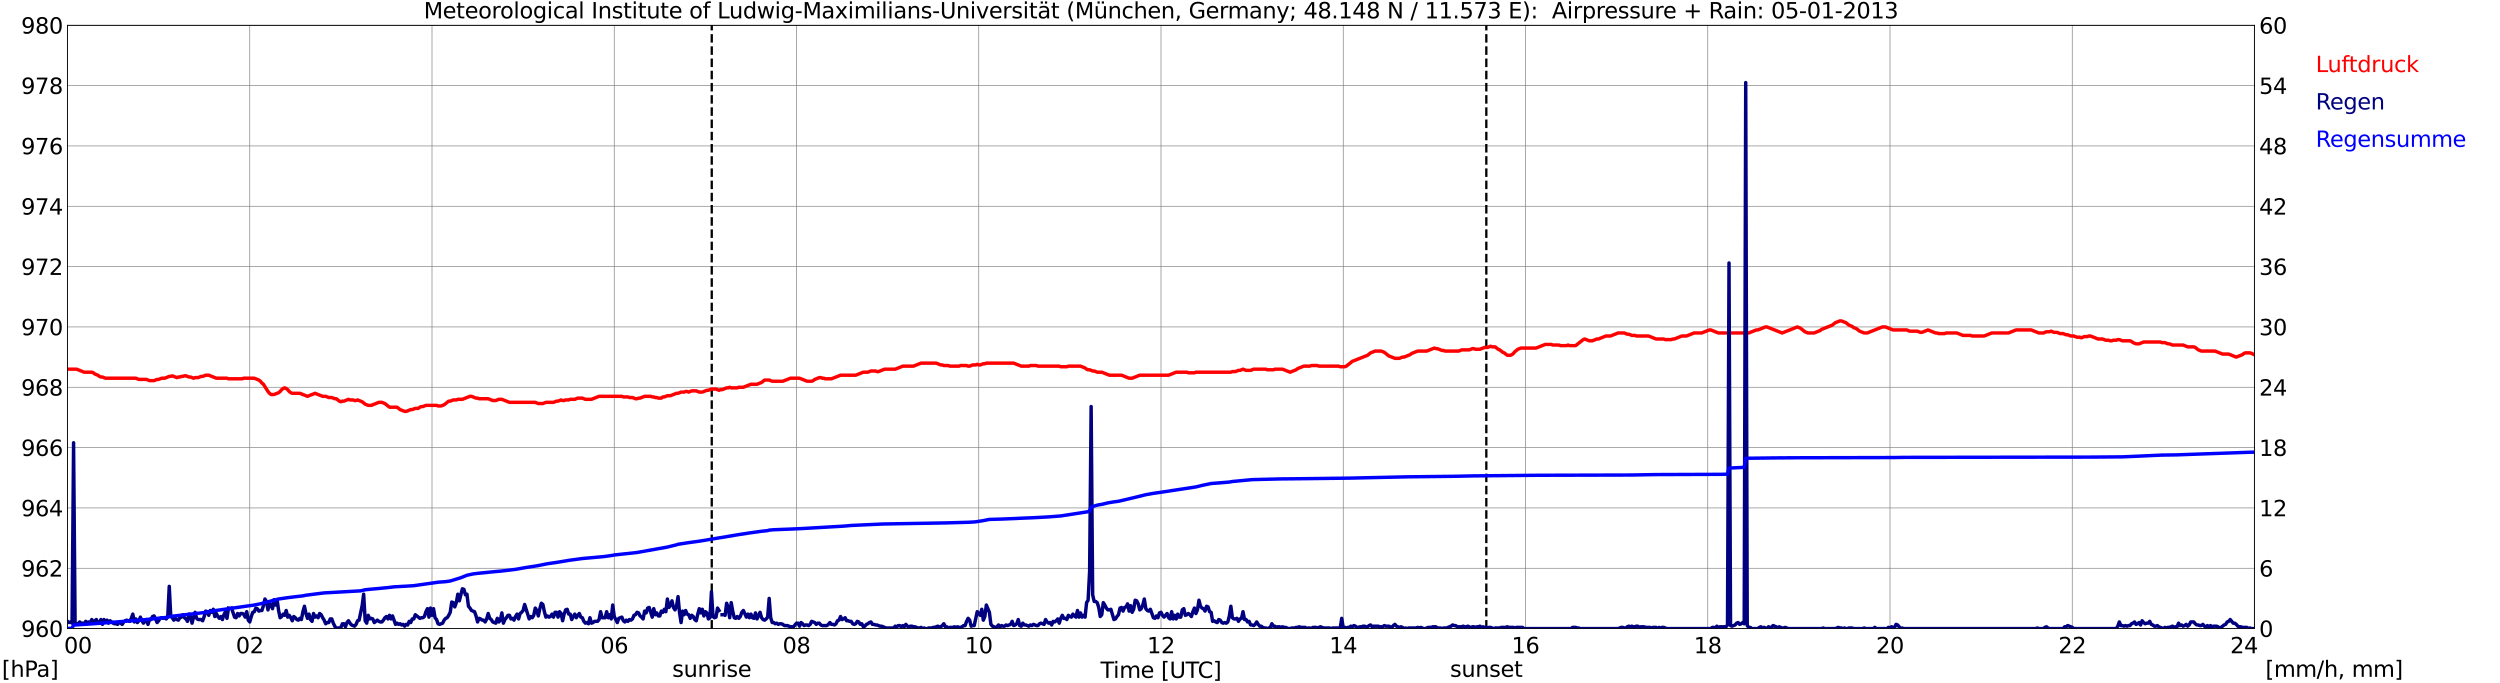 <?xml version="1.0" encoding="utf-8" standalone="no"?>
<!DOCTYPE svg PUBLIC "-//W3C//DTD SVG 1.1//EN"
  "http://www.w3.org/Graphics/SVG/1.1/DTD/svg11.dtd">
<svg xmlns:xlink="http://www.w3.org/1999/xlink" width="1085.4pt" height="296.64pt" viewBox="0 0 1085.4 296.64" xmlns="http://www.w3.org/2000/svg" version="1.1">
 <defs>
  <style type="text/css">*{stroke-linejoin: round; stroke-linecap: butt}</style>
 </defs>
 <g id="figure_1">
  <g id="patch_1">
   <path d="M 0 296.64 
L 1085.4 296.64 
L 1085.4 0 
L 0 0 
z
" style="fill: #ffffff"/>
  </g>
  <g id="axes_1">
   <g id="patch_2">
    <path d="M 29.306 272.909 
L 978.814 272.909 
L 978.814 10.976 
L 29.306 10.976 
z
" style="fill: #ffffff"/>
   </g>
   <g id="patch_3">
    <path d="M 978.814 272.909 
L 978.814 272.909 
L 978.814 10.976 
L 978.814 10.976 
z
" clip-path="url(#p16f7c37077)" style="fill: #d3d3d3; opacity: 0.25; stroke: #d3d3d3; stroke-linejoin: miter"/>
   </g>
   <g id="matplotlib.axis_1">
    <g id="xtick_1">
     <g id="line2d_1">
      <path d="M 29.306 272.909 
L 29.306 10.976 
" clip-path="url(#p16f7c37077)" style="fill: none; stroke: #808080; stroke-width: 0.3; stroke-linecap: square"/>
     </g>
     <g id="line2d_2"/>
     <g id="text_1">
      <!--    00 -->
      <g transform="translate(18.733 283.627) scale(0.095 -0.095)">
       <defs>
        <path id="DejaVuSans-20" transform="scale(0.016)"/>
        <path id="DejaVuSans-30" d="M 2034 4250 
Q 1547 4250 1301 3770 
Q 1056 3291 1056 2328 
Q 1056 1369 1301 889 
Q 1547 409 2034 409 
Q 2525 409 2770 889 
Q 3016 1369 3016 2328 
Q 3016 3291 2770 3770 
Q 2525 4250 2034 4250 
z
M 2034 4750 
Q 2819 4750 3233 4129 
Q 3647 3509 3647 2328 
Q 3647 1150 3233 529 
Q 2819 -91 2034 -91 
Q 1250 -91 836 529 
Q 422 1150 422 2328 
Q 422 3509 836 4129 
Q 1250 4750 2034 4750 
z
" transform="scale(0.016)"/>
       </defs>
       <use xlink:href="#DejaVuSans-20"/>
       <use xlink:href="#DejaVuSans-20" transform="translate(31.787 0)"/>
       <use xlink:href="#DejaVuSans-20" transform="translate(63.574 0)"/>
       <use xlink:href="#DejaVuSans-30" transform="translate(95.361 0)"/>
       <use xlink:href="#DejaVuSans-30" transform="translate(158.984 0)"/>
      </g>
     </g>
    </g>
    <g id="xtick_2">
     <g id="line2d_3">
      <path d="M 108.431 272.909 
L 108.431 10.976 
" clip-path="url(#p16f7c37077)" style="fill: none; stroke: #808080; stroke-width: 0.3; stroke-linecap: square"/>
     </g>
     <g id="line2d_4"/>
     <g id="text_2">
      <!-- 02 -->
      <g transform="translate(102.387 283.627) scale(0.095 -0.095)">
       <defs>
        <path id="DejaVuSans-32" d="M 1228 531 
L 3431 531 
L 3431 0 
L 469 0 
L 469 531 
Q 828 903 1448 1529 
Q 2069 2156 2228 2338 
Q 2531 2678 2651 2914 
Q 2772 3150 2772 3378 
Q 2772 3750 2511 3984 
Q 2250 4219 1831 4219 
Q 1534 4219 1204 4116 
Q 875 4013 500 3803 
L 500 4441 
Q 881 4594 1212 4672 
Q 1544 4750 1819 4750 
Q 2544 4750 2975 4387 
Q 3406 4025 3406 3419 
Q 3406 3131 3298 2873 
Q 3191 2616 2906 2266 
Q 2828 2175 2409 1742 
Q 1991 1309 1228 531 
z
" transform="scale(0.016)"/>
       </defs>
       <use xlink:href="#DejaVuSans-30"/>
       <use xlink:href="#DejaVuSans-32" transform="translate(63.623 0)"/>
      </g>
     </g>
    </g>
    <g id="xtick_3">
     <g id="line2d_5">
      <path d="M 187.557 272.909 
L 187.557 10.976 
" clip-path="url(#p16f7c37077)" style="fill: none; stroke: #808080; stroke-width: 0.3; stroke-linecap: square"/>
     </g>
     <g id="line2d_6"/>
     <g id="text_3">
      <!-- 04 -->
      <g transform="translate(181.513 283.627) scale(0.095 -0.095)">
       <defs>
        <path id="DejaVuSans-34" d="M 2419 4116 
L 825 1625 
L 2419 1625 
L 2419 4116 
z
M 2253 4666 
L 3047 4666 
L 3047 1625 
L 3713 1625 
L 3713 1100 
L 3047 1100 
L 3047 0 
L 2419 0 
L 2419 1100 
L 313 1100 
L 313 1709 
L 2253 4666 
z
" transform="scale(0.016)"/>
       </defs>
       <use xlink:href="#DejaVuSans-30"/>
       <use xlink:href="#DejaVuSans-34" transform="translate(63.623 0)"/>
      </g>
     </g>
    </g>
    <g id="xtick_4">
     <g id="line2d_7">
      <path d="M 266.683 272.909 
L 266.683 10.976 
" clip-path="url(#p16f7c37077)" style="fill: none; stroke: #808080; stroke-width: 0.3; stroke-linecap: square"/>
     </g>
     <g id="line2d_8"/>
     <g id="text_4">
      <!-- 06 -->
      <g transform="translate(260.638 283.627) scale(0.095 -0.095)">
       <defs>
        <path id="DejaVuSans-36" d="M 2113 2584 
Q 1688 2584 1439 2293 
Q 1191 2003 1191 1497 
Q 1191 994 1439 701 
Q 1688 409 2113 409 
Q 2538 409 2786 701 
Q 3034 994 3034 1497 
Q 3034 2003 2786 2293 
Q 2538 2584 2113 2584 
z
M 3366 4563 
L 3366 3988 
Q 3128 4100 2886 4159 
Q 2644 4219 2406 4219 
Q 1781 4219 1451 3797 
Q 1122 3375 1075 2522 
Q 1259 2794 1537 2939 
Q 1816 3084 2150 3084 
Q 2853 3084 3261 2657 
Q 3669 2231 3669 1497 
Q 3669 778 3244 343 
Q 2819 -91 2113 -91 
Q 1303 -91 875 529 
Q 447 1150 447 2328 
Q 447 3434 972 4092 
Q 1497 4750 2381 4750 
Q 2619 4750 2861 4703 
Q 3103 4656 3366 4563 
z
" transform="scale(0.016)"/>
       </defs>
       <use xlink:href="#DejaVuSans-30"/>
       <use xlink:href="#DejaVuSans-36" transform="translate(63.623 0)"/>
      </g>
     </g>
    </g>
    <g id="xtick_5">
     <g id="line2d_9">
      <path d="M 345.808 272.909 
L 345.808 10.976 
" clip-path="url(#p16f7c37077)" style="fill: none; stroke: #808080; stroke-width: 0.3; stroke-linecap: square"/>
     </g>
     <g id="line2d_10"/>
     <g id="text_5">
      <!-- 08 -->
      <g transform="translate(339.764 283.627) scale(0.095 -0.095)">
       <defs>
        <path id="DejaVuSans-38" d="M 2034 2216 
Q 1584 2216 1326 1975 
Q 1069 1734 1069 1313 
Q 1069 891 1326 650 
Q 1584 409 2034 409 
Q 2484 409 2743 651 
Q 3003 894 3003 1313 
Q 3003 1734 2745 1975 
Q 2488 2216 2034 2216 
z
M 1403 2484 
Q 997 2584 770 2862 
Q 544 3141 544 3541 
Q 544 4100 942 4425 
Q 1341 4750 2034 4750 
Q 2731 4750 3128 4425 
Q 3525 4100 3525 3541 
Q 3525 3141 3298 2862 
Q 3072 2584 2669 2484 
Q 3125 2378 3379 2068 
Q 3634 1759 3634 1313 
Q 3634 634 3220 271 
Q 2806 -91 2034 -91 
Q 1263 -91 848 271 
Q 434 634 434 1313 
Q 434 1759 690 2068 
Q 947 2378 1403 2484 
z
M 1172 3481 
Q 1172 3119 1398 2916 
Q 1625 2713 2034 2713 
Q 2441 2713 2670 2916 
Q 2900 3119 2900 3481 
Q 2900 3844 2670 4047 
Q 2441 4250 2034 4250 
Q 1625 4250 1398 4047 
Q 1172 3844 1172 3481 
z
" transform="scale(0.016)"/>
       </defs>
       <use xlink:href="#DejaVuSans-30"/>
       <use xlink:href="#DejaVuSans-38" transform="translate(63.623 0)"/>
      </g>
     </g>
    </g>
    <g id="xtick_6">
     <g id="line2d_11">
      <path d="M 424.934 272.909 
L 424.934 10.976 
" clip-path="url(#p16f7c37077)" style="fill: none; stroke: #808080; stroke-width: 0.3; stroke-linecap: square"/>
     </g>
     <g id="line2d_12"/>
     <g id="text_6">
      <!-- 10 -->
      <g transform="translate(418.89 283.627) scale(0.095 -0.095)">
       <defs>
        <path id="DejaVuSans-31" d="M 794 531 
L 1825 531 
L 1825 4091 
L 703 3866 
L 703 4441 
L 1819 4666 
L 2450 4666 
L 2450 531 
L 3481 531 
L 3481 0 
L 794 0 
L 794 531 
z
" transform="scale(0.016)"/>
       </defs>
       <use xlink:href="#DejaVuSans-31"/>
       <use xlink:href="#DejaVuSans-30" transform="translate(63.623 0)"/>
      </g>
     </g>
    </g>
    <g id="xtick_7">
     <g id="line2d_13">
      <path d="M 504.06 272.909 
L 504.06 10.976 
" clip-path="url(#p16f7c37077)" style="fill: none; stroke: #808080; stroke-width: 0.3; stroke-linecap: square"/>
     </g>
     <g id="line2d_14"/>
     <g id="text_7">
      <!-- 12 -->
      <g transform="translate(498.015 283.627) scale(0.095 -0.095)">
       <use xlink:href="#DejaVuSans-31"/>
       <use xlink:href="#DejaVuSans-32" transform="translate(63.623 0)"/>
      </g>
     </g>
    </g>
    <g id="xtick_8">
     <g id="line2d_15">
      <path d="M 583.185 272.909 
L 583.185 10.976 
" clip-path="url(#p16f7c37077)" style="fill: none; stroke: #808080; stroke-width: 0.3; stroke-linecap: square"/>
     </g>
     <g id="line2d_16"/>
     <g id="text_8">
      <!-- 14 -->
      <g transform="translate(577.141 283.627) scale(0.095 -0.095)">
       <use xlink:href="#DejaVuSans-31"/>
       <use xlink:href="#DejaVuSans-34" transform="translate(63.623 0)"/>
      </g>
     </g>
    </g>
    <g id="xtick_9">
     <g id="line2d_17">
      <path d="M 662.311 272.909 
L 662.311 10.976 
" clip-path="url(#p16f7c37077)" style="fill: none; stroke: #808080; stroke-width: 0.3; stroke-linecap: square"/>
     </g>
     <g id="line2d_18"/>
     <g id="text_9">
      <!-- 16 -->
      <g transform="translate(656.267 283.627) scale(0.095 -0.095)">
       <use xlink:href="#DejaVuSans-31"/>
       <use xlink:href="#DejaVuSans-36" transform="translate(63.623 0)"/>
      </g>
     </g>
    </g>
    <g id="xtick_10">
     <g id="line2d_19">
      <path d="M 741.437 272.909 
L 741.437 10.976 
" clip-path="url(#p16f7c37077)" style="fill: none; stroke: #808080; stroke-width: 0.3; stroke-linecap: square"/>
     </g>
     <g id="line2d_20"/>
     <g id="text_10">
      <!-- 18 -->
      <g transform="translate(735.392 283.627) scale(0.095 -0.095)">
       <use xlink:href="#DejaVuSans-31"/>
       <use xlink:href="#DejaVuSans-38" transform="translate(63.623 0)"/>
      </g>
     </g>
    </g>
    <g id="xtick_11">
     <g id="line2d_21">
      <path d="M 820.562 272.909 
L 820.562 10.976 
" clip-path="url(#p16f7c37077)" style="fill: none; stroke: #808080; stroke-width: 0.3; stroke-linecap: square"/>
     </g>
     <g id="line2d_22"/>
     <g id="text_11">
      <!-- 20 -->
      <g transform="translate(814.518 283.627) scale(0.095 -0.095)">
       <use xlink:href="#DejaVuSans-32"/>
       <use xlink:href="#DejaVuSans-30" transform="translate(63.623 0)"/>
      </g>
     </g>
    </g>
    <g id="xtick_12">
     <g id="line2d_23">
      <path d="M 899.688 272.909 
L 899.688 10.976 
" clip-path="url(#p16f7c37077)" style="fill: none; stroke: #808080; stroke-width: 0.3; stroke-linecap: square"/>
     </g>
     <g id="line2d_24"/>
     <g id="text_12">
      <!-- 22 -->
      <g transform="translate(893.644 283.627) scale(0.095 -0.095)">
       <use xlink:href="#DejaVuSans-32"/>
       <use xlink:href="#DejaVuSans-32" transform="translate(63.623 0)"/>
      </g>
     </g>
    </g>
    <g id="xtick_13">
     <g id="line2d_25">
      <path d="M 978.814 272.909 
L 978.814 10.976 
" clip-path="url(#p16f7c37077)" style="fill: none; stroke: #808080; stroke-width: 0.3; stroke-linecap: square"/>
     </g>
     <g id="line2d_26"/>
     <g id="text_13">
      <!-- 24    -->
      <g transform="translate(968.241 283.627) scale(0.095 -0.095)">
       <use xlink:href="#DejaVuSans-32"/>
       <use xlink:href="#DejaVuSans-34" transform="translate(63.623 0)"/>
       <use xlink:href="#DejaVuSans-20" transform="translate(127.246 0)"/>
       <use xlink:href="#DejaVuSans-20" transform="translate(159.033 0)"/>
       <use xlink:href="#DejaVuSans-20" transform="translate(190.82 0)"/>
      </g>
     </g>
    </g>
    <g id="text_14">
     <!-- Time [UTC] -->
     <g transform="translate(477.806 294.322) scale(0.095 -0.095)">
      <defs>
       <path id="DejaVuSans-54" d="M -19 4666 
L 3928 4666 
L 3928 4134 
L 2272 4134 
L 2272 0 
L 1638 0 
L 1638 4134 
L -19 4134 
L -19 4666 
z
" transform="scale(0.016)"/>
       <path id="DejaVuSans-69" d="M 603 3500 
L 1178 3500 
L 1178 0 
L 603 0 
L 603 3500 
z
M 603 4863 
L 1178 4863 
L 1178 4134 
L 603 4134 
L 603 4863 
z
" transform="scale(0.016)"/>
       <path id="DejaVuSans-6d" d="M 3328 2828 
Q 3544 3216 3844 3400 
Q 4144 3584 4550 3584 
Q 5097 3584 5394 3201 
Q 5691 2819 5691 2113 
L 5691 0 
L 5113 0 
L 5113 2094 
Q 5113 2597 4934 2840 
Q 4756 3084 4391 3084 
Q 3944 3084 3684 2787 
Q 3425 2491 3425 1978 
L 3425 0 
L 2847 0 
L 2847 2094 
Q 2847 2600 2669 2842 
Q 2491 3084 2119 3084 
Q 1678 3084 1418 2786 
Q 1159 2488 1159 1978 
L 1159 0 
L 581 0 
L 581 3500 
L 1159 3500 
L 1159 2956 
Q 1356 3278 1631 3431 
Q 1906 3584 2284 3584 
Q 2666 3584 2933 3390 
Q 3200 3197 3328 2828 
z
" transform="scale(0.016)"/>
       <path id="DejaVuSans-65" d="M 3597 1894 
L 3597 1613 
L 953 1613 
Q 991 1019 1311 708 
Q 1631 397 2203 397 
Q 2534 397 2845 478 
Q 3156 559 3463 722 
L 3463 178 
Q 3153 47 2828 -22 
Q 2503 -91 2169 -91 
Q 1331 -91 842 396 
Q 353 884 353 1716 
Q 353 2575 817 3079 
Q 1281 3584 2069 3584 
Q 2775 3584 3186 3129 
Q 3597 2675 3597 1894 
z
M 3022 2063 
Q 3016 2534 2758 2815 
Q 2500 3097 2075 3097 
Q 1594 3097 1305 2825 
Q 1016 2553 972 2059 
L 3022 2063 
z
" transform="scale(0.016)"/>
       <path id="DejaVuSans-5b" d="M 550 4863 
L 1875 4863 
L 1875 4416 
L 1125 4416 
L 1125 -397 
L 1875 -397 
L 1875 -844 
L 550 -844 
L 550 4863 
z
" transform="scale(0.016)"/>
       <path id="DejaVuSans-55" d="M 556 4666 
L 1191 4666 
L 1191 1831 
Q 1191 1081 1462 751 
Q 1734 422 2344 422 
Q 2950 422 3222 751 
Q 3494 1081 3494 1831 
L 3494 4666 
L 4128 4666 
L 4128 1753 
Q 4128 841 3676 375 
Q 3225 -91 2344 -91 
Q 1459 -91 1007 375 
Q 556 841 556 1753 
L 556 4666 
z
" transform="scale(0.016)"/>
       <path id="DejaVuSans-43" d="M 4122 4306 
L 4122 3641 
Q 3803 3938 3442 4084 
Q 3081 4231 2675 4231 
Q 1875 4231 1450 3742 
Q 1025 3253 1025 2328 
Q 1025 1406 1450 917 
Q 1875 428 2675 428 
Q 3081 428 3442 575 
Q 3803 722 4122 1019 
L 4122 359 
Q 3791 134 3420 21 
Q 3050 -91 2638 -91 
Q 1578 -91 968 557 
Q 359 1206 359 2328 
Q 359 3453 968 4101 
Q 1578 4750 2638 4750 
Q 3056 4750 3426 4639 
Q 3797 4528 4122 4306 
z
" transform="scale(0.016)"/>
       <path id="DejaVuSans-5d" d="M 1947 4863 
L 1947 -844 
L 622 -844 
L 622 -397 
L 1369 -397 
L 1369 4416 
L 622 4416 
L 622 4863 
L 1947 4863 
z
" transform="scale(0.016)"/>
      </defs>
      <use xlink:href="#DejaVuSans-54"/>
      <use xlink:href="#DejaVuSans-69" transform="translate(57.959 0)"/>
      <use xlink:href="#DejaVuSans-6d" transform="translate(85.742 0)"/>
      <use xlink:href="#DejaVuSans-65" transform="translate(183.154 0)"/>
      <use xlink:href="#DejaVuSans-20" transform="translate(244.678 0)"/>
      <use xlink:href="#DejaVuSans-5b" transform="translate(276.465 0)"/>
      <use xlink:href="#DejaVuSans-55" transform="translate(315.479 0)"/>
      <use xlink:href="#DejaVuSans-54" transform="translate(388.672 0)"/>
      <use xlink:href="#DejaVuSans-43" transform="translate(443.881 0)"/>
      <use xlink:href="#DejaVuSans-5d" transform="translate(513.705 0)"/>
     </g>
    </g>
   </g>
   <g id="matplotlib.axis_2">
    <g id="ytick_1">
     <g id="line2d_27">
      <path d="M 29.306 272.909 
L 978.814 272.909 
" clip-path="url(#p16f7c37077)" style="fill: none; stroke: #808080; stroke-width: 0.3; stroke-linecap: square"/>
     </g>
     <g id="line2d_28"/>
     <g id="text_15">
      <!-- 960 -->
      <g transform="translate(9.173 276.518) scale(0.095 -0.095)">
       <defs>
        <path id="DejaVuSans-39" d="M 703 97 
L 703 672 
Q 941 559 1184 500 
Q 1428 441 1663 441 
Q 2288 441 2617 861 
Q 2947 1281 2994 2138 
Q 2813 1869 2534 1725 
Q 2256 1581 1919 1581 
Q 1219 1581 811 2004 
Q 403 2428 403 3163 
Q 403 3881 828 4315 
Q 1253 4750 1959 4750 
Q 2769 4750 3195 4129 
Q 3622 3509 3622 2328 
Q 3622 1225 3098 567 
Q 2575 -91 1691 -91 
Q 1453 -91 1209 -44 
Q 966 3 703 97 
z
M 1959 2075 
Q 2384 2075 2632 2365 
Q 2881 2656 2881 3163 
Q 2881 3666 2632 3958 
Q 2384 4250 1959 4250 
Q 1534 4250 1286 3958 
Q 1038 3666 1038 3163 
Q 1038 2656 1286 2365 
Q 1534 2075 1959 2075 
z
" transform="scale(0.016)"/>
       </defs>
       <use xlink:href="#DejaVuSans-39"/>
       <use xlink:href="#DejaVuSans-36" transform="translate(63.623 0)"/>
       <use xlink:href="#DejaVuSans-30" transform="translate(127.246 0)"/>
      </g>
     </g>
    </g>
    <g id="ytick_2">
     <g id="line2d_29">
      <path d="M 29.306 246.715 
L 978.814 246.715 
" clip-path="url(#p16f7c37077)" style="fill: none; stroke: #808080; stroke-width: 0.3; stroke-linecap: square"/>
     </g>
     <g id="line2d_30"/>
     <g id="text_16">
      <!-- 962 -->
      <g transform="translate(9.173 250.325) scale(0.095 -0.095)">
       <use xlink:href="#DejaVuSans-39"/>
       <use xlink:href="#DejaVuSans-36" transform="translate(63.623 0)"/>
       <use xlink:href="#DejaVuSans-32" transform="translate(127.246 0)"/>
      </g>
     </g>
    </g>
    <g id="ytick_3">
     <g id="line2d_31">
      <path d="M 29.306 220.522 
L 978.814 220.522 
" clip-path="url(#p16f7c37077)" style="fill: none; stroke: #808080; stroke-width: 0.3; stroke-linecap: square"/>
     </g>
     <g id="line2d_32"/>
     <g id="text_17">
      <!-- 964 -->
      <g transform="translate(9.173 224.131) scale(0.095 -0.095)">
       <use xlink:href="#DejaVuSans-39"/>
       <use xlink:href="#DejaVuSans-36" transform="translate(63.623 0)"/>
       <use xlink:href="#DejaVuSans-34" transform="translate(127.246 0)"/>
      </g>
     </g>
    </g>
    <g id="ytick_4">
     <g id="line2d_33">
      <path d="M 29.306 194.329 
L 978.814 194.329 
" clip-path="url(#p16f7c37077)" style="fill: none; stroke: #808080; stroke-width: 0.3; stroke-linecap: square"/>
     </g>
     <g id="line2d_34"/>
     <g id="text_18">
      <!-- 966 -->
      <g transform="translate(9.173 197.938) scale(0.095 -0.095)">
       <use xlink:href="#DejaVuSans-39"/>
       <use xlink:href="#DejaVuSans-36" transform="translate(63.623 0)"/>
       <use xlink:href="#DejaVuSans-36" transform="translate(127.246 0)"/>
      </g>
     </g>
    </g>
    <g id="ytick_5">
     <g id="line2d_35">
      <path d="M 29.306 168.136 
L 978.814 168.136 
" clip-path="url(#p16f7c37077)" style="fill: none; stroke: #808080; stroke-width: 0.3; stroke-linecap: square"/>
     </g>
     <g id="line2d_36"/>
     <g id="text_19">
      <!-- 968 -->
      <g transform="translate(9.173 171.745) scale(0.095 -0.095)">
       <use xlink:href="#DejaVuSans-39"/>
       <use xlink:href="#DejaVuSans-36" transform="translate(63.623 0)"/>
       <use xlink:href="#DejaVuSans-38" transform="translate(127.246 0)"/>
      </g>
     </g>
    </g>
    <g id="ytick_6">
     <g id="line2d_37">
      <path d="M 29.306 141.942 
L 978.814 141.942 
" clip-path="url(#p16f7c37077)" style="fill: none; stroke: #808080; stroke-width: 0.3; stroke-linecap: square"/>
     </g>
     <g id="line2d_38"/>
     <g id="text_20">
      <!-- 970 -->
      <g transform="translate(9.173 145.551) scale(0.095 -0.095)">
       <defs>
        <path id="DejaVuSans-37" d="M 525 4666 
L 3525 4666 
L 3525 4397 
L 1831 0 
L 1172 0 
L 2766 4134 
L 525 4134 
L 525 4666 
z
" transform="scale(0.016)"/>
       </defs>
       <use xlink:href="#DejaVuSans-39"/>
       <use xlink:href="#DejaVuSans-37" transform="translate(63.623 0)"/>
       <use xlink:href="#DejaVuSans-30" transform="translate(127.246 0)"/>
      </g>
     </g>
    </g>
    <g id="ytick_7">
     <g id="line2d_39">
      <path d="M 29.306 115.749 
L 978.814 115.749 
" clip-path="url(#p16f7c37077)" style="fill: none; stroke: #808080; stroke-width: 0.3; stroke-linecap: square"/>
     </g>
     <g id="line2d_40"/>
     <g id="text_21">
      <!-- 972 -->
      <g transform="translate(9.173 119.358) scale(0.095 -0.095)">
       <use xlink:href="#DejaVuSans-39"/>
       <use xlink:href="#DejaVuSans-37" transform="translate(63.623 0)"/>
       <use xlink:href="#DejaVuSans-32" transform="translate(127.246 0)"/>
      </g>
     </g>
    </g>
    <g id="ytick_8">
     <g id="line2d_41">
      <path d="M 29.306 89.556 
L 978.814 89.556 
" clip-path="url(#p16f7c37077)" style="fill: none; stroke: #808080; stroke-width: 0.3; stroke-linecap: square"/>
     </g>
     <g id="line2d_42"/>
     <g id="text_22">
      <!-- 974 -->
      <g transform="translate(9.173 93.165) scale(0.095 -0.095)">
       <use xlink:href="#DejaVuSans-39"/>
       <use xlink:href="#DejaVuSans-37" transform="translate(63.623 0)"/>
       <use xlink:href="#DejaVuSans-34" transform="translate(127.246 0)"/>
      </g>
     </g>
    </g>
    <g id="ytick_9">
     <g id="line2d_43">
      <path d="M 29.306 63.362 
L 978.814 63.362 
" clip-path="url(#p16f7c37077)" style="fill: none; stroke: #808080; stroke-width: 0.3; stroke-linecap: square"/>
     </g>
     <g id="line2d_44"/>
     <g id="text_23">
      <!-- 976 -->
      <g transform="translate(9.173 66.972) scale(0.095 -0.095)">
       <use xlink:href="#DejaVuSans-39"/>
       <use xlink:href="#DejaVuSans-37" transform="translate(63.623 0)"/>
       <use xlink:href="#DejaVuSans-36" transform="translate(127.246 0)"/>
      </g>
     </g>
    </g>
    <g id="ytick_10">
     <g id="line2d_45">
      <path d="M 29.306 37.169 
L 978.814 37.169 
" clip-path="url(#p16f7c37077)" style="fill: none; stroke: #808080; stroke-width: 0.3; stroke-linecap: square"/>
     </g>
     <g id="line2d_46"/>
     <g id="text_24">
      <!-- 978 -->
      <g transform="translate(9.173 40.778) scale(0.095 -0.095)">
       <use xlink:href="#DejaVuSans-39"/>
       <use xlink:href="#DejaVuSans-37" transform="translate(63.623 0)"/>
       <use xlink:href="#DejaVuSans-38" transform="translate(127.246 0)"/>
      </g>
     </g>
    </g>
    <g id="ytick_11">
     <g id="line2d_47">
      <path d="M 29.306 10.976 
L 978.814 10.976 
" clip-path="url(#p16f7c37077)" style="fill: none; stroke: #808080; stroke-width: 0.3; stroke-linecap: square"/>
     </g>
     <g id="line2d_48"/>
     <g id="text_25">
      <!-- 980 -->
      <g transform="translate(9.173 14.585) scale(0.095 -0.095)">
       <use xlink:href="#DejaVuSans-39"/>
       <use xlink:href="#DejaVuSans-38" transform="translate(63.623 0)"/>
       <use xlink:href="#DejaVuSans-30" transform="translate(127.246 0)"/>
      </g>
     </g>
    </g>
   </g>
   <g id="line2d_49">
    <path d="M 309.015 272.909 
L 309.015 10.976 
" clip-path="url(#p16f7c37077)" style="fill: none; stroke-dasharray: 3.7,1.6; stroke-dashoffset: 0; stroke: #000000"/>
   </g>
   <g id="line2d_50">
    <path d="M 645.299 272.909 
L 645.299 10.976 
" clip-path="url(#p16f7c37077)" style="fill: none; stroke-dasharray: 3.7,1.6; stroke-dashoffset: 0; stroke: #000000"/>
   </g>
   <g id="line2d_51">
    <path d="M 29.306 160.278 
L 33.262 160.278 
L 36.559 161.587 
L 39.856 161.587 
L 40.515 161.849 
L 41.175 162.373 
L 42.493 162.897 
L 43.153 163.421 
L 43.812 163.683 
L 44.472 163.683 
L 45.79 164.207 
L 58.978 164.207 
L 60.297 164.73 
L 63.594 164.73 
L 64.912 165.254 
L 66.89 165.254 
L 68.209 164.73 
L 68.869 164.73 
L 70.187 164.207 
L 71.506 164.207 
L 73.484 163.421 
L 74.144 163.421 
L 74.803 163.159 
L 76.781 163.945 
L 77.441 163.683 
L 78.1 163.683 
L 78.759 163.421 
L 79.419 163.421 
L 80.078 163.159 
L 80.737 163.159 
L 82.056 163.683 
L 82.716 163.683 
L 84.034 164.207 
L 84.694 163.945 
L 86.013 163.945 
L 87.331 163.421 
L 87.991 163.421 
L 89.309 162.897 
L 90.628 162.897 
L 93.925 164.207 
L 98.541 164.207 
L 99.2 164.468 
L 105.135 164.468 
L 105.794 164.207 
L 110.41 164.207 
L 112.388 164.992 
L 113.047 165.516 
L 113.707 166.302 
L 114.366 166.826 
L 116.344 169.969 
L 117.003 170.755 
L 117.663 171.279 
L 118.982 171.279 
L 120.96 170.493 
L 121.619 169.969 
L 122.278 169.183 
L 122.938 168.659 
L 123.597 168.397 
L 124.257 168.659 
L 124.916 169.183 
L 125.575 169.969 
L 126.235 170.493 
L 126.894 170.755 
L 130.191 170.755 
L 133.488 172.065 
L 136.785 170.755 
L 140.082 172.065 
L 141.4 172.065 
L 142.719 172.588 
L 144.038 172.588 
L 145.357 173.112 
L 146.016 173.112 
L 147.335 174.16 
L 147.994 174.422 
L 148.654 174.16 
L 149.313 174.16 
L 151.291 173.374 
L 151.951 173.636 
L 153.269 173.636 
L 153.929 173.898 
L 154.588 173.898 
L 155.247 173.636 
L 157.226 174.422 
L 158.544 175.47 
L 159.863 175.994 
L 161.182 175.994 
L 164.479 174.684 
L 165.798 174.684 
L 167.116 175.208 
L 169.094 176.779 
L 172.391 176.779 
L 173.71 177.827 
L 175.688 178.613 
L 176.348 178.613 
L 178.326 177.827 
L 178.985 177.827 
L 180.304 177.303 
L 181.623 177.303 
L 182.282 176.779 
L 182.941 176.517 
L 183.601 176.517 
L 184.92 175.994 
L 189.535 175.994 
L 190.195 176.255 
L 191.513 176.255 
L 192.832 175.732 
L 194.81 174.16 
L 195.47 174.16 
L 196.788 173.636 
L 198.107 173.636 
L 198.767 173.374 
L 200.745 173.374 
L 204.042 172.065 
L 204.701 172.065 
L 206.679 172.85 
L 207.339 172.85 
L 207.998 173.112 
L 211.954 173.112 
L 213.932 173.898 
L 215.251 173.898 
L 216.57 173.374 
L 217.889 173.374 
L 221.186 174.684 
L 232.395 174.684 
L 233.714 175.208 
L 235.692 175.208 
L 237.011 174.684 
L 240.308 174.684 
L 241.626 174.16 
L 242.286 174.16 
L 243.604 173.636 
L 244.264 173.898 
L 244.923 173.898 
L 245.583 173.636 
L 246.901 173.636 
L 247.561 173.374 
L 249.539 173.374 
L 250.858 172.85 
L 252.836 172.85 
L 254.155 173.374 
L 256.792 173.374 
L 260.089 172.065 
L 269.98 172.065 
L 270.639 172.326 
L 272.617 172.326 
L 273.277 172.588 
L 274.595 172.588 
L 275.914 173.112 
L 276.573 173.112 
L 277.233 172.85 
L 277.892 172.85 
L 279.87 172.065 
L 282.508 172.065 
L 283.167 172.326 
L 283.827 172.326 
L 284.486 172.588 
L 285.145 172.588 
L 285.805 172.85 
L 287.124 172.85 
L 287.783 172.326 
L 288.442 172.326 
L 289.761 171.803 
L 291.08 171.803 
L 293.717 170.755 
L 294.377 170.755 
L 295.696 170.231 
L 297.014 170.231 
L 297.674 169.969 
L 298.333 169.969 
L 298.992 170.231 
L 300.311 169.707 
L 302.289 169.707 
L 303.608 170.231 
L 304.927 170.231 
L 306.905 169.445 
L 307.564 169.445 
L 308.883 168.921 
L 310.861 168.921 
L 312.18 169.445 
L 312.839 169.183 
L 313.499 169.183 
L 315.477 168.397 
L 316.136 168.397 
L 316.796 168.136 
L 317.455 168.397 
L 320.093 168.397 
L 320.752 168.136 
L 322.73 168.136 
L 326.027 166.826 
L 328.665 166.826 
L 330.643 166.04 
L 331.961 164.992 
L 333.94 164.992 
L 335.258 165.516 
L 339.874 165.516 
L 343.171 164.207 
L 347.127 164.207 
L 350.424 165.516 
L 352.402 165.516 
L 353.062 165.254 
L 353.721 164.73 
L 355.699 163.945 
L 356.359 163.945 
L 357.018 164.207 
L 357.677 164.207 
L 358.337 164.468 
L 360.974 164.468 
L 364.93 162.897 
L 371.524 162.897 
L 374.821 161.587 
L 376.799 161.587 
L 378.118 161.063 
L 380.096 161.063 
L 380.756 161.325 
L 381.415 161.325 
L 384.053 160.278 
L 388.668 160.278 
L 391.965 158.968 
L 396.581 158.968 
L 399.878 157.658 
L 406.471 157.658 
L 408.45 158.444 
L 409.109 158.444 
L 409.768 158.706 
L 411.746 158.706 
L 412.406 158.968 
L 416.362 158.968 
L 417.022 158.706 
L 419.659 158.706 
L 420.318 158.968 
L 420.978 158.968 
L 422.297 158.444 
L 423.615 158.444 
L 424.275 158.182 
L 424.934 158.444 
L 425.593 158.444 
L 426.912 157.92 
L 427.572 157.92 
L 428.231 157.658 
L 440.1 157.658 
L 443.397 158.968 
L 446.694 158.968 
L 447.353 158.706 
L 449.991 158.706 
L 450.65 158.968 
L 459.881 158.968 
L 460.541 159.23 
L 463.178 159.23 
L 463.838 158.968 
L 469.113 158.968 
L 471.091 159.754 
L 471.75 160.278 
L 472.409 160.539 
L 473.069 160.539 
L 474.388 161.063 
L 475.047 161.063 
L 476.366 161.587 
L 478.344 161.587 
L 481.641 162.897 
L 486.916 162.897 
L 490.213 164.207 
L 491.532 164.207 
L 494.828 162.897 
L 507.357 162.897 
L 510.654 161.587 
L 515.269 161.587 
L 515.929 161.849 
L 518.566 161.849 
L 519.226 161.587 
L 534.391 161.587 
L 535.051 161.325 
L 536.369 161.325 
L 537.688 160.801 
L 538.348 160.801 
L 539.666 160.278 
L 540.985 160.801 
L 542.963 160.801 
L 544.282 160.278 
L 549.557 160.278 
L 550.216 160.539 
L 552.854 160.539 
L 553.513 160.278 
L 556.81 160.278 
L 560.107 161.587 
L 562.745 160.539 
L 563.404 160.016 
L 566.042 158.968 
L 568.679 158.968 
L 569.338 158.706 
L 571.976 158.706 
L 572.635 158.968 
L 581.207 158.968 
L 581.867 159.23 
L 583.845 159.23 
L 584.504 158.968 
L 587.142 156.872 
L 593.736 154.253 
L 595.054 153.205 
L 597.032 152.42 
L 599.67 152.42 
L 600.989 152.943 
L 602.967 154.515 
L 605.604 155.563 
L 607.582 155.563 
L 608.901 155.039 
L 609.561 155.039 
L 612.198 153.991 
L 612.858 153.467 
L 615.495 152.42 
L 619.451 152.42 
L 622.748 151.11 
L 623.408 151.372 
L 624.067 151.372 
L 626.045 152.158 
L 626.705 152.158 
L 627.364 152.42 
L 633.298 152.42 
L 634.617 151.896 
L 637.914 151.896 
L 639.233 151.372 
L 639.892 151.372 
L 640.552 151.634 
L 642.53 151.634 
L 644.508 150.848 
L 645.827 150.848 
L 647.145 150.324 
L 647.805 150.586 
L 649.123 150.586 
L 650.442 151.634 
L 651.102 151.896 
L 652.42 152.943 
L 653.08 153.205 
L 654.399 154.253 
L 655.717 154.253 
L 656.377 153.991 
L 657.036 153.467 
L 657.695 152.681 
L 659.014 151.634 
L 660.333 151.11 
L 666.927 151.11 
L 670.883 149.538 
L 673.521 149.538 
L 674.18 149.8 
L 676.817 149.8 
L 677.477 150.062 
L 680.114 150.062 
L 680.774 149.8 
L 681.433 150.062 
L 684.071 150.062 
L 687.368 147.443 
L 688.027 147.181 
L 690.005 147.967 
L 691.324 147.967 
L 693.302 147.181 
L 693.961 147.181 
L 697.258 145.871 
L 699.236 145.871 
L 702.533 144.562 
L 705.171 144.562 
L 706.49 145.085 
L 707.149 145.085 
L 708.468 145.609 
L 709.786 145.609 
L 710.446 145.871 
L 715.721 145.871 
L 719.018 147.181 
L 722.315 147.181 
L 722.974 147.443 
L 725.612 147.443 
L 726.271 147.181 
L 726.93 147.181 
L 730.227 145.871 
L 732.205 145.871 
L 735.502 144.562 
L 738.799 144.562 
L 742.096 143.252 
L 742.756 143.252 
L 746.052 144.562 
L 759.24 144.562 
L 762.537 143.252 
L 763.196 143.252 
L 766.493 141.942 
L 767.153 141.942 
L 773.746 144.562 
L 780.34 141.942 
L 781.659 142.466 
L 783.637 144.038 
L 784.956 144.562 
L 787.593 144.562 
L 790.231 143.514 
L 790.89 142.99 
L 795.506 141.156 
L 796.825 140.109 
L 798.803 139.323 
L 799.462 139.323 
L 801.44 140.109 
L 802.759 141.156 
L 804.078 141.68 
L 804.737 142.204 
L 806.056 142.728 
L 807.375 143.776 
L 809.353 144.562 
L 810.672 144.562 
L 817.265 141.942 
L 818.584 141.942 
L 821.881 143.252 
L 827.816 143.252 
L 829.134 143.776 
L 832.431 143.776 
L 833.75 144.3 
L 834.409 144.3 
L 837.047 143.252 
L 840.344 144.562 
L 841.003 144.562 
L 841.663 144.824 
L 844.3 144.824 
L 844.959 144.562 
L 849.575 144.562 
L 852.213 145.609 
L 855.51 145.609 
L 856.169 145.871 
L 861.444 145.871 
L 864.741 144.562 
L 871.994 144.562 
L 875.291 143.252 
L 881.885 143.252 
L 885.182 144.562 
L 887.16 144.562 
L 888.479 144.038 
L 889.797 144.038 
L 890.457 143.776 
L 891.775 144.3 
L 893.094 144.3 
L 894.413 144.824 
L 895.732 144.824 
L 897.051 145.347 
L 897.71 145.347 
L 899.029 145.871 
L 900.347 145.871 
L 901.666 146.395 
L 902.985 146.395 
L 903.644 146.657 
L 904.963 146.133 
L 906.282 146.133 
L 906.941 145.871 
L 907.601 145.871 
L 910.898 147.181 
L 912.876 147.181 
L 914.194 147.705 
L 915.513 147.705 
L 916.173 147.967 
L 916.832 147.967 
L 917.491 147.705 
L 918.81 147.705 
L 919.469 147.443 
L 920.129 147.443 
L 921.448 147.967 
L 924.745 147.967 
L 925.404 148.229 
L 926.063 148.753 
L 927.382 149.276 
L 928.701 149.276 
L 930.679 148.491 
L 937.932 148.491 
L 938.592 148.753 
L 939.91 148.753 
L 941.229 149.276 
L 941.888 149.276 
L 943.207 149.8 
L 947.823 149.8 
L 949.801 150.586 
L 952.438 150.586 
L 953.098 150.848 
L 954.417 151.896 
L 955.735 152.42 
L 961.67 152.42 
L 964.967 153.729 
L 967.604 153.729 
L 970.901 155.039 
L 973.539 153.991 
L 974.198 153.467 
L 974.857 153.205 
L 976.836 153.205 
L 977.495 153.402 
L 978.154 153.729 
L 978.154 153.729 
" clip-path="url(#p16f7c37077)" style="fill: none; stroke: #ff0000; stroke-width: 1.5; stroke-linecap: square"/>
   </g>
   <g id="patch_4">
    <path d="M 29.306 272.909 
L 29.306 10.976 
" style="fill: none; stroke: #000000; stroke-width: 0.3; stroke-linejoin: miter; stroke-linecap: square"/>
   </g>
   <g id="patch_5">
    <path d="M 978.814 272.909 
L 978.814 10.976 
" style="fill: none; stroke: #000000; stroke-width: 0.3; stroke-linejoin: miter; stroke-linecap: square"/>
   </g>
   <g id="patch_6">
    <path d="M 29.306 272.909 
L 978.814 272.909 
" style="fill: none; stroke: #000000; stroke-width: 0.3; stroke-linejoin: miter; stroke-linecap: square"/>
   </g>
   <g id="patch_7">
    <path d="M 29.306 10.976 
L 978.814 10.976 
" style="fill: none; stroke: #000000; stroke-width: 0.3; stroke-linejoin: miter; stroke-linecap: square"/>
   </g>
   <g id="text_26">
    <!-- sunrise -->
    <g transform="translate(291.85 293.863) scale(0.095 -0.095)">
     <defs>
      <path id="DejaVuSans-73" d="M 2834 3397 
L 2834 2853 
Q 2591 2978 2328 3040 
Q 2066 3103 1784 3103 
Q 1356 3103 1142 2972 
Q 928 2841 928 2578 
Q 928 2378 1081 2264 
Q 1234 2150 1697 2047 
L 1894 2003 
Q 2506 1872 2764 1633 
Q 3022 1394 3022 966 
Q 3022 478 2636 193 
Q 2250 -91 1575 -91 
Q 1294 -91 989 -36 
Q 684 19 347 128 
L 347 722 
Q 666 556 975 473 
Q 1284 391 1588 391 
Q 1994 391 2212 530 
Q 2431 669 2431 922 
Q 2431 1156 2273 1281 
Q 2116 1406 1581 1522 
L 1381 1569 
Q 847 1681 609 1914 
Q 372 2147 372 2553 
Q 372 3047 722 3315 
Q 1072 3584 1716 3584 
Q 2034 3584 2315 3537 
Q 2597 3491 2834 3397 
z
" transform="scale(0.016)"/>
      <path id="DejaVuSans-75" d="M 544 1381 
L 544 3500 
L 1119 3500 
L 1119 1403 
Q 1119 906 1312 657 
Q 1506 409 1894 409 
Q 2359 409 2629 706 
Q 2900 1003 2900 1516 
L 2900 3500 
L 3475 3500 
L 3475 0 
L 2900 0 
L 2900 538 
Q 2691 219 2414 64 
Q 2138 -91 1772 -91 
Q 1169 -91 856 284 
Q 544 659 544 1381 
z
M 1991 3584 
L 1991 3584 
z
" transform="scale(0.016)"/>
      <path id="DejaVuSans-6e" d="M 3513 2113 
L 3513 0 
L 2938 0 
L 2938 2094 
Q 2938 2591 2744 2837 
Q 2550 3084 2163 3084 
Q 1697 3084 1428 2787 
Q 1159 2491 1159 1978 
L 1159 0 
L 581 0 
L 581 3500 
L 1159 3500 
L 1159 2956 
Q 1366 3272 1645 3428 
Q 1925 3584 2291 3584 
Q 2894 3584 3203 3211 
Q 3513 2838 3513 2113 
z
" transform="scale(0.016)"/>
      <path id="DejaVuSans-72" d="M 2631 2963 
Q 2534 3019 2420 3045 
Q 2306 3072 2169 3072 
Q 1681 3072 1420 2755 
Q 1159 2438 1159 1844 
L 1159 0 
L 581 0 
L 581 3500 
L 1159 3500 
L 1159 2956 
Q 1341 3275 1631 3429 
Q 1922 3584 2338 3584 
Q 2397 3584 2469 3576 
Q 2541 3569 2628 3553 
L 2631 2963 
z
" transform="scale(0.016)"/>
     </defs>
     <use xlink:href="#DejaVuSans-73"/>
     <use xlink:href="#DejaVuSans-75" transform="translate(52.1 0)"/>
     <use xlink:href="#DejaVuSans-6e" transform="translate(115.479 0)"/>
     <use xlink:href="#DejaVuSans-72" transform="translate(178.857 0)"/>
     <use xlink:href="#DejaVuSans-69" transform="translate(219.971 0)"/>
     <use xlink:href="#DejaVuSans-73" transform="translate(247.754 0)"/>
     <use xlink:href="#DejaVuSans-65" transform="translate(299.854 0)"/>
    </g>
   </g>
   <g id="text_27">
    <!-- sunset -->
    <g transform="translate(629.545 293.863) scale(0.095 -0.095)">
     <defs>
      <path id="DejaVuSans-74" d="M 1172 4494 
L 1172 3500 
L 2356 3500 
L 2356 3053 
L 1172 3053 
L 1172 1153 
Q 1172 725 1289 603 
Q 1406 481 1766 481 
L 2356 481 
L 2356 0 
L 1766 0 
Q 1100 0 847 248 
Q 594 497 594 1153 
L 594 3053 
L 172 3053 
L 172 3500 
L 594 3500 
L 594 4494 
L 1172 4494 
z
" transform="scale(0.016)"/>
     </defs>
     <use xlink:href="#DejaVuSans-73"/>
     <use xlink:href="#DejaVuSans-75" transform="translate(52.1 0)"/>
     <use xlink:href="#DejaVuSans-6e" transform="translate(115.479 0)"/>
     <use xlink:href="#DejaVuSans-73" transform="translate(178.857 0)"/>
     <use xlink:href="#DejaVuSans-65" transform="translate(230.957 0)"/>
     <use xlink:href="#DejaVuSans-74" transform="translate(292.48 0)"/>
    </g>
   </g>
   <g id="text_28">
    <!-- [hPa] -->
    <g transform="translate(0.821 293.863) scale(0.095 -0.095)">
     <defs>
      <path id="DejaVuSans-68" d="M 3513 2113 
L 3513 0 
L 2938 0 
L 2938 2094 
Q 2938 2591 2744 2837 
Q 2550 3084 2163 3084 
Q 1697 3084 1428 2787 
Q 1159 2491 1159 1978 
L 1159 0 
L 581 0 
L 581 4863 
L 1159 4863 
L 1159 2956 
Q 1366 3272 1645 3428 
Q 1925 3584 2291 3584 
Q 2894 3584 3203 3211 
Q 3513 2838 3513 2113 
z
" transform="scale(0.016)"/>
      <path id="DejaVuSans-50" d="M 1259 4147 
L 1259 2394 
L 2053 2394 
Q 2494 2394 2734 2622 
Q 2975 2850 2975 3272 
Q 2975 3691 2734 3919 
Q 2494 4147 2053 4147 
L 1259 4147 
z
M 628 4666 
L 2053 4666 
Q 2838 4666 3239 4311 
Q 3641 3956 3641 3272 
Q 3641 2581 3239 2228 
Q 2838 1875 2053 1875 
L 1259 1875 
L 1259 0 
L 628 0 
L 628 4666 
z
" transform="scale(0.016)"/>
      <path id="DejaVuSans-61" d="M 2194 1759 
Q 1497 1759 1228 1600 
Q 959 1441 959 1056 
Q 959 750 1161 570 
Q 1363 391 1709 391 
Q 2188 391 2477 730 
Q 2766 1069 2766 1631 
L 2766 1759 
L 2194 1759 
z
M 3341 1997 
L 3341 0 
L 2766 0 
L 2766 531 
Q 2569 213 2275 61 
Q 1981 -91 1556 -91 
Q 1019 -91 701 211 
Q 384 513 384 1019 
Q 384 1609 779 1909 
Q 1175 2209 1959 2209 
L 2766 2209 
L 2766 2266 
Q 2766 2663 2505 2880 
Q 2244 3097 1772 3097 
Q 1472 3097 1187 3025 
Q 903 2953 641 2809 
L 641 3341 
Q 956 3463 1253 3523 
Q 1550 3584 1831 3584 
Q 2591 3584 2966 3190 
Q 3341 2797 3341 1997 
z
" transform="scale(0.016)"/>
     </defs>
     <use xlink:href="#DejaVuSans-5b"/>
     <use xlink:href="#DejaVuSans-68" transform="translate(39.014 0)"/>
     <use xlink:href="#DejaVuSans-50" transform="translate(102.393 0)"/>
     <use xlink:href="#DejaVuSans-61" transform="translate(158.195 0)"/>
     <use xlink:href="#DejaVuSans-5d" transform="translate(219.475 0)"/>
    </g>
   </g>
   <g id="text_29">
    <!-- Luftdruck -->
    <g style="fill: #ff0000" transform="translate(1005.4 31.291) scale(0.095 -0.095)">
     <defs>
      <path id="DejaVuSans-4c" d="M 628 4666 
L 1259 4666 
L 1259 531 
L 3531 531 
L 3531 0 
L 628 0 
L 628 4666 
z
" transform="scale(0.016)"/>
      <path id="DejaVuSans-66" d="M 2375 4863 
L 2375 4384 
L 1825 4384 
Q 1516 4384 1395 4259 
Q 1275 4134 1275 3809 
L 1275 3500 
L 2222 3500 
L 2222 3053 
L 1275 3053 
L 1275 0 
L 697 0 
L 697 3053 
L 147 3053 
L 147 3500 
L 697 3500 
L 697 3744 
Q 697 4328 969 4595 
Q 1241 4863 1831 4863 
L 2375 4863 
z
" transform="scale(0.016)"/>
      <path id="DejaVuSans-64" d="M 2906 2969 
L 2906 4863 
L 3481 4863 
L 3481 0 
L 2906 0 
L 2906 525 
Q 2725 213 2448 61 
Q 2172 -91 1784 -91 
Q 1150 -91 751 415 
Q 353 922 353 1747 
Q 353 2572 751 3078 
Q 1150 3584 1784 3584 
Q 2172 3584 2448 3432 
Q 2725 3281 2906 2969 
z
M 947 1747 
Q 947 1113 1208 752 
Q 1469 391 1925 391 
Q 2381 391 2643 752 
Q 2906 1113 2906 1747 
Q 2906 2381 2643 2742 
Q 2381 3103 1925 3103 
Q 1469 3103 1208 2742 
Q 947 2381 947 1747 
z
" transform="scale(0.016)"/>
      <path id="DejaVuSans-63" d="M 3122 3366 
L 3122 2828 
Q 2878 2963 2633 3030 
Q 2388 3097 2138 3097 
Q 1578 3097 1268 2742 
Q 959 2388 959 1747 
Q 959 1106 1268 751 
Q 1578 397 2138 397 
Q 2388 397 2633 464 
Q 2878 531 3122 666 
L 3122 134 
Q 2881 22 2623 -34 
Q 2366 -91 2075 -91 
Q 1284 -91 818 406 
Q 353 903 353 1747 
Q 353 2603 823 3093 
Q 1294 3584 2113 3584 
Q 2378 3584 2631 3529 
Q 2884 3475 3122 3366 
z
" transform="scale(0.016)"/>
      <path id="DejaVuSans-6b" d="M 581 4863 
L 1159 4863 
L 1159 1991 
L 2875 3500 
L 3609 3500 
L 1753 1863 
L 3688 0 
L 2938 0 
L 1159 1709 
L 1159 0 
L 581 0 
L 581 4863 
z
" transform="scale(0.016)"/>
     </defs>
     <use xlink:href="#DejaVuSans-4c"/>
     <use xlink:href="#DejaVuSans-75" transform="translate(53.963 0)"/>
     <use xlink:href="#DejaVuSans-66" transform="translate(117.342 0)"/>
     <use xlink:href="#DejaVuSans-74" transform="translate(150.797 0)"/>
     <use xlink:href="#DejaVuSans-64" transform="translate(190.006 0)"/>
     <use xlink:href="#DejaVuSans-72" transform="translate(253.482 0)"/>
     <use xlink:href="#DejaVuSans-75" transform="translate(294.596 0)"/>
     <use xlink:href="#DejaVuSans-63" transform="translate(357.975 0)"/>
     <use xlink:href="#DejaVuSans-6b" transform="translate(412.955 0)"/>
    </g>
   </g>
   <g id="text_30">
    <!-- Regen -->
    <g style="fill: #000080" transform="translate(1005.4 47.531) scale(0.095 -0.095)">
     <defs>
      <path id="DejaVuSans-52" d="M 2841 2188 
Q 3044 2119 3236 1894 
Q 3428 1669 3622 1275 
L 4263 0 
L 3584 0 
L 2988 1197 
Q 2756 1666 2539 1819 
Q 2322 1972 1947 1972 
L 1259 1972 
L 1259 0 
L 628 0 
L 628 4666 
L 2053 4666 
Q 2853 4666 3247 4331 
Q 3641 3997 3641 3322 
Q 3641 2881 3436 2590 
Q 3231 2300 2841 2188 
z
M 1259 4147 
L 1259 2491 
L 2053 2491 
Q 2509 2491 2742 2702 
Q 2975 2913 2975 3322 
Q 2975 3731 2742 3939 
Q 2509 4147 2053 4147 
L 1259 4147 
z
" transform="scale(0.016)"/>
      <path id="DejaVuSans-67" d="M 2906 1791 
Q 2906 2416 2648 2759 
Q 2391 3103 1925 3103 
Q 1463 3103 1205 2759 
Q 947 2416 947 1791 
Q 947 1169 1205 825 
Q 1463 481 1925 481 
Q 2391 481 2648 825 
Q 2906 1169 2906 1791 
z
M 3481 434 
Q 3481 -459 3084 -895 
Q 2688 -1331 1869 -1331 
Q 1566 -1331 1297 -1286 
Q 1028 -1241 775 -1147 
L 775 -588 
Q 1028 -725 1275 -790 
Q 1522 -856 1778 -856 
Q 2344 -856 2625 -561 
Q 2906 -266 2906 331 
L 2906 616 
Q 2728 306 2450 153 
Q 2172 0 1784 0 
Q 1141 0 747 490 
Q 353 981 353 1791 
Q 353 2603 747 3093 
Q 1141 3584 1784 3584 
Q 2172 3584 2450 3431 
Q 2728 3278 2906 2969 
L 2906 3500 
L 3481 3500 
L 3481 434 
z
" transform="scale(0.016)"/>
     </defs>
     <use xlink:href="#DejaVuSans-52"/>
     <use xlink:href="#DejaVuSans-65" transform="translate(64.982 0)"/>
     <use xlink:href="#DejaVuSans-67" transform="translate(126.506 0)"/>
     <use xlink:href="#DejaVuSans-65" transform="translate(189.982 0)"/>
     <use xlink:href="#DejaVuSans-6e" transform="translate(251.506 0)"/>
    </g>
   </g>
   <g id="text_31">
    <!-- Regensumme -->
    <g style="fill: #0000ff" transform="translate(1005.4 63.771) scale(0.095 -0.095)">
     <use xlink:href="#DejaVuSans-52"/>
     <use xlink:href="#DejaVuSans-65" transform="translate(64.982 0)"/>
     <use xlink:href="#DejaVuSans-67" transform="translate(126.506 0)"/>
     <use xlink:href="#DejaVuSans-65" transform="translate(189.982 0)"/>
     <use xlink:href="#DejaVuSans-6e" transform="translate(251.506 0)"/>
     <use xlink:href="#DejaVuSans-73" transform="translate(314.885 0)"/>
     <use xlink:href="#DejaVuSans-75" transform="translate(366.984 0)"/>
     <use xlink:href="#DejaVuSans-6d" transform="translate(430.363 0)"/>
     <use xlink:href="#DejaVuSans-6d" transform="translate(527.775 0)"/>
     <use xlink:href="#DejaVuSans-65" transform="translate(625.188 0)"/>
    </g>
   </g>
   <g id="text_32">
    <!-- Meteorological Institute of Ludwig-Maximilians-Universität (München, Germany; 48.148 N / 11.573 E):  Airpressure + Rain: 05-01-2013 -->
    <g transform="translate(183.991 7.976) scale(0.095 -0.095)">
     <defs>
      <path id="DejaVuSans-4d" d="M 628 4666 
L 1569 4666 
L 2759 1491 
L 3956 4666 
L 4897 4666 
L 4897 0 
L 4281 0 
L 4281 4097 
L 3078 897 
L 2444 897 
L 1241 4097 
L 1241 0 
L 628 0 
L 628 4666 
z
" transform="scale(0.016)"/>
      <path id="DejaVuSans-6f" d="M 1959 3097 
Q 1497 3097 1228 2736 
Q 959 2375 959 1747 
Q 959 1119 1226 758 
Q 1494 397 1959 397 
Q 2419 397 2687 759 
Q 2956 1122 2956 1747 
Q 2956 2369 2687 2733 
Q 2419 3097 1959 3097 
z
M 1959 3584 
Q 2709 3584 3137 3096 
Q 3566 2609 3566 1747 
Q 3566 888 3137 398 
Q 2709 -91 1959 -91 
Q 1206 -91 779 398 
Q 353 888 353 1747 
Q 353 2609 779 3096 
Q 1206 3584 1959 3584 
z
" transform="scale(0.016)"/>
      <path id="DejaVuSans-6c" d="M 603 4863 
L 1178 4863 
L 1178 0 
L 603 0 
L 603 4863 
z
" transform="scale(0.016)"/>
      <path id="DejaVuSans-49" d="M 628 4666 
L 1259 4666 
L 1259 0 
L 628 0 
L 628 4666 
z
" transform="scale(0.016)"/>
      <path id="DejaVuSans-77" d="M 269 3500 
L 844 3500 
L 1563 769 
L 2278 3500 
L 2956 3500 
L 3675 769 
L 4391 3500 
L 4966 3500 
L 4050 0 
L 3372 0 
L 2619 2869 
L 1863 0 
L 1184 0 
L 269 3500 
z
" transform="scale(0.016)"/>
      <path id="DejaVuSans-2d" d="M 313 2009 
L 1997 2009 
L 1997 1497 
L 313 1497 
L 313 2009 
z
" transform="scale(0.016)"/>
      <path id="DejaVuSans-78" d="M 3513 3500 
L 2247 1797 
L 3578 0 
L 2900 0 
L 1881 1375 
L 863 0 
L 184 0 
L 1544 1831 
L 300 3500 
L 978 3500 
L 1906 2253 
L 2834 3500 
L 3513 3500 
z
" transform="scale(0.016)"/>
      <path id="DejaVuSans-76" d="M 191 3500 
L 800 3500 
L 1894 563 
L 2988 3500 
L 3597 3500 
L 2284 0 
L 1503 0 
L 191 3500 
z
" transform="scale(0.016)"/>
      <path id="DejaVuSans-e4" d="M 2194 1759 
Q 1497 1759 1228 1600 
Q 959 1441 959 1056 
Q 959 750 1161 570 
Q 1363 391 1709 391 
Q 2188 391 2477 730 
Q 2766 1069 2766 1631 
L 2766 1759 
L 2194 1759 
z
M 3341 1997 
L 3341 0 
L 2766 0 
L 2766 531 
Q 2569 213 2275 61 
Q 1981 -91 1556 -91 
Q 1019 -91 701 211 
Q 384 513 384 1019 
Q 384 1609 779 1909 
Q 1175 2209 1959 2209 
L 2766 2209 
L 2766 2266 
Q 2766 2663 2505 2880 
Q 2244 3097 1772 3097 
Q 1472 3097 1187 3025 
Q 903 2953 641 2809 
L 641 3341 
Q 956 3463 1253 3523 
Q 1550 3584 1831 3584 
Q 2591 3584 2966 3190 
Q 3341 2797 3341 1997 
z
M 2150 4850 
L 2784 4850 
L 2784 4219 
L 2150 4219 
L 2150 4850 
z
M 928 4850 
L 1562 4850 
L 1562 4219 
L 928 4219 
L 928 4850 
z
" transform="scale(0.016)"/>
      <path id="DejaVuSans-28" d="M 1984 4856 
Q 1566 4138 1362 3434 
Q 1159 2731 1159 2009 
Q 1159 1288 1364 580 
Q 1569 -128 1984 -844 
L 1484 -844 
Q 1016 -109 783 600 
Q 550 1309 550 2009 
Q 550 2706 781 3412 
Q 1013 4119 1484 4856 
L 1984 4856 
z
" transform="scale(0.016)"/>
      <path id="DejaVuSans-fc" d="M 544 1381 
L 544 3500 
L 1119 3500 
L 1119 1403 
Q 1119 906 1312 657 
Q 1506 409 1894 409 
Q 2359 409 2629 706 
Q 2900 1003 2900 1516 
L 2900 3500 
L 3475 3500 
L 3475 0 
L 2900 0 
L 2900 538 
Q 2691 219 2414 64 
Q 2138 -91 1772 -91 
Q 1169 -91 856 284 
Q 544 659 544 1381 
z
M 1991 3584 
L 1991 3584 
z
M 2278 4850 
L 2912 4850 
L 2912 4219 
L 2278 4219 
L 2278 4850 
z
M 1056 4850 
L 1690 4850 
L 1690 4219 
L 1056 4219 
L 1056 4850 
z
" transform="scale(0.016)"/>
      <path id="DejaVuSans-2c" d="M 750 794 
L 1409 794 
L 1409 256 
L 897 -744 
L 494 -744 
L 750 256 
L 750 794 
z
" transform="scale(0.016)"/>
      <path id="DejaVuSans-47" d="M 3809 666 
L 3809 1919 
L 2778 1919 
L 2778 2438 
L 4434 2438 
L 4434 434 
Q 4069 175 3628 42 
Q 3188 -91 2688 -91 
Q 1594 -91 976 548 
Q 359 1188 359 2328 
Q 359 3472 976 4111 
Q 1594 4750 2688 4750 
Q 3144 4750 3555 4637 
Q 3966 4525 4313 4306 
L 4313 3634 
Q 3963 3931 3569 4081 
Q 3175 4231 2741 4231 
Q 1884 4231 1454 3753 
Q 1025 3275 1025 2328 
Q 1025 1384 1454 906 
Q 1884 428 2741 428 
Q 3075 428 3337 486 
Q 3600 544 3809 666 
z
" transform="scale(0.016)"/>
      <path id="DejaVuSans-79" d="M 2059 -325 
Q 1816 -950 1584 -1140 
Q 1353 -1331 966 -1331 
L 506 -1331 
L 506 -850 
L 844 -850 
Q 1081 -850 1212 -737 
Q 1344 -625 1503 -206 
L 1606 56 
L 191 3500 
L 800 3500 
L 1894 763 
L 2988 3500 
L 3597 3500 
L 2059 -325 
z
" transform="scale(0.016)"/>
      <path id="DejaVuSans-3b" d="M 750 3309 
L 1409 3309 
L 1409 2516 
L 750 2516 
L 750 3309 
z
M 750 794 
L 1409 794 
L 1409 256 
L 897 -744 
L 494 -744 
L 750 256 
L 750 794 
z
" transform="scale(0.016)"/>
      <path id="DejaVuSans-2e" d="M 684 794 
L 1344 794 
L 1344 0 
L 684 0 
L 684 794 
z
" transform="scale(0.016)"/>
      <path id="DejaVuSans-4e" d="M 628 4666 
L 1478 4666 
L 3547 763 
L 3547 4666 
L 4159 4666 
L 4159 0 
L 3309 0 
L 1241 3903 
L 1241 0 
L 628 0 
L 628 4666 
z
" transform="scale(0.016)"/>
      <path id="DejaVuSans-2f" d="M 1625 4666 
L 2156 4666 
L 531 -594 
L 0 -594 
L 1625 4666 
z
" transform="scale(0.016)"/>
      <path id="DejaVuSans-35" d="M 691 4666 
L 3169 4666 
L 3169 4134 
L 1269 4134 
L 1269 2991 
Q 1406 3038 1543 3061 
Q 1681 3084 1819 3084 
Q 2600 3084 3056 2656 
Q 3513 2228 3513 1497 
Q 3513 744 3044 326 
Q 2575 -91 1722 -91 
Q 1428 -91 1123 -41 
Q 819 9 494 109 
L 494 744 
Q 775 591 1075 516 
Q 1375 441 1709 441 
Q 2250 441 2565 725 
Q 2881 1009 2881 1497 
Q 2881 1984 2565 2268 
Q 2250 2553 1709 2553 
Q 1456 2553 1204 2497 
Q 953 2441 691 2322 
L 691 4666 
z
" transform="scale(0.016)"/>
      <path id="DejaVuSans-33" d="M 2597 2516 
Q 3050 2419 3304 2112 
Q 3559 1806 3559 1356 
Q 3559 666 3084 287 
Q 2609 -91 1734 -91 
Q 1441 -91 1130 -33 
Q 819 25 488 141 
L 488 750 
Q 750 597 1062 519 
Q 1375 441 1716 441 
Q 2309 441 2620 675 
Q 2931 909 2931 1356 
Q 2931 1769 2642 2001 
Q 2353 2234 1838 2234 
L 1294 2234 
L 1294 2753 
L 1863 2753 
Q 2328 2753 2575 2939 
Q 2822 3125 2822 3475 
Q 2822 3834 2567 4026 
Q 2313 4219 1838 4219 
Q 1578 4219 1281 4162 
Q 984 4106 628 3988 
L 628 4550 
Q 988 4650 1302 4700 
Q 1616 4750 1894 4750 
Q 2613 4750 3031 4423 
Q 3450 4097 3450 3541 
Q 3450 3153 3228 2886 
Q 3006 2619 2597 2516 
z
" transform="scale(0.016)"/>
      <path id="DejaVuSans-45" d="M 628 4666 
L 3578 4666 
L 3578 4134 
L 1259 4134 
L 1259 2753 
L 3481 2753 
L 3481 2222 
L 1259 2222 
L 1259 531 
L 3634 531 
L 3634 0 
L 628 0 
L 628 4666 
z
" transform="scale(0.016)"/>
      <path id="DejaVuSans-29" d="M 513 4856 
L 1013 4856 
Q 1481 4119 1714 3412 
Q 1947 2706 1947 2009 
Q 1947 1309 1714 600 
Q 1481 -109 1013 -844 
L 513 -844 
Q 928 -128 1133 580 
Q 1338 1288 1338 2009 
Q 1338 2731 1133 3434 
Q 928 4138 513 4856 
z
" transform="scale(0.016)"/>
      <path id="DejaVuSans-3a" d="M 750 794 
L 1409 794 
L 1409 0 
L 750 0 
L 750 794 
z
M 750 3309 
L 1409 3309 
L 1409 2516 
L 750 2516 
L 750 3309 
z
" transform="scale(0.016)"/>
      <path id="DejaVuSans-41" d="M 2188 4044 
L 1331 1722 
L 3047 1722 
L 2188 4044 
z
M 1831 4666 
L 2547 4666 
L 4325 0 
L 3669 0 
L 3244 1197 
L 1141 1197 
L 716 0 
L 50 0 
L 1831 4666 
z
" transform="scale(0.016)"/>
      <path id="DejaVuSans-70" d="M 1159 525 
L 1159 -1331 
L 581 -1331 
L 581 3500 
L 1159 3500 
L 1159 2969 
Q 1341 3281 1617 3432 
Q 1894 3584 2278 3584 
Q 2916 3584 3314 3078 
Q 3713 2572 3713 1747 
Q 3713 922 3314 415 
Q 2916 -91 2278 -91 
Q 1894 -91 1617 61 
Q 1341 213 1159 525 
z
M 3116 1747 
Q 3116 2381 2855 2742 
Q 2594 3103 2138 3103 
Q 1681 3103 1420 2742 
Q 1159 2381 1159 1747 
Q 1159 1113 1420 752 
Q 1681 391 2138 391 
Q 2594 391 2855 752 
Q 3116 1113 3116 1747 
z
" transform="scale(0.016)"/>
      <path id="DejaVuSans-2b" d="M 2944 4013 
L 2944 2272 
L 4684 2272 
L 4684 1741 
L 2944 1741 
L 2944 0 
L 2419 0 
L 2419 1741 
L 678 1741 
L 678 2272 
L 2419 2272 
L 2419 4013 
L 2944 4013 
z
" transform="scale(0.016)"/>
     </defs>
     <use xlink:href="#DejaVuSans-4d"/>
     <use xlink:href="#DejaVuSans-65" transform="translate(86.279 0)"/>
     <use xlink:href="#DejaVuSans-74" transform="translate(147.803 0)"/>
     <use xlink:href="#DejaVuSans-65" transform="translate(187.012 0)"/>
     <use xlink:href="#DejaVuSans-6f" transform="translate(248.535 0)"/>
     <use xlink:href="#DejaVuSans-72" transform="translate(309.717 0)"/>
     <use xlink:href="#DejaVuSans-6f" transform="translate(348.58 0)"/>
     <use xlink:href="#DejaVuSans-6c" transform="translate(409.762 0)"/>
     <use xlink:href="#DejaVuSans-6f" transform="translate(437.545 0)"/>
     <use xlink:href="#DejaVuSans-67" transform="translate(498.727 0)"/>
     <use xlink:href="#DejaVuSans-69" transform="translate(562.203 0)"/>
     <use xlink:href="#DejaVuSans-63" transform="translate(589.986 0)"/>
     <use xlink:href="#DejaVuSans-61" transform="translate(644.967 0)"/>
     <use xlink:href="#DejaVuSans-6c" transform="translate(706.246 0)"/>
     <use xlink:href="#DejaVuSans-20" transform="translate(734.029 0)"/>
     <use xlink:href="#DejaVuSans-49" transform="translate(765.816 0)"/>
     <use xlink:href="#DejaVuSans-6e" transform="translate(795.309 0)"/>
     <use xlink:href="#DejaVuSans-73" transform="translate(858.688 0)"/>
     <use xlink:href="#DejaVuSans-74" transform="translate(910.787 0)"/>
     <use xlink:href="#DejaVuSans-69" transform="translate(949.996 0)"/>
     <use xlink:href="#DejaVuSans-74" transform="translate(977.779 0)"/>
     <use xlink:href="#DejaVuSans-75" transform="translate(1016.988 0)"/>
     <use xlink:href="#DejaVuSans-74" transform="translate(1080.367 0)"/>
     <use xlink:href="#DejaVuSans-65" transform="translate(1119.576 0)"/>
     <use xlink:href="#DejaVuSans-20" transform="translate(1181.1 0)"/>
     <use xlink:href="#DejaVuSans-6f" transform="translate(1212.887 0)"/>
     <use xlink:href="#DejaVuSans-66" transform="translate(1274.068 0)"/>
     <use xlink:href="#DejaVuSans-20" transform="translate(1309.273 0)"/>
     <use xlink:href="#DejaVuSans-4c" transform="translate(1341.061 0)"/>
     <use xlink:href="#DejaVuSans-75" transform="translate(1395.023 0)"/>
     <use xlink:href="#DejaVuSans-64" transform="translate(1458.402 0)"/>
     <use xlink:href="#DejaVuSans-77" transform="translate(1521.879 0)"/>
     <use xlink:href="#DejaVuSans-69" transform="translate(1603.666 0)"/>
     <use xlink:href="#DejaVuSans-67" transform="translate(1631.449 0)"/>
     <use xlink:href="#DejaVuSans-2d" transform="translate(1694.926 0)"/>
     <use xlink:href="#DejaVuSans-4d" transform="translate(1731.01 0)"/>
     <use xlink:href="#DejaVuSans-61" transform="translate(1817.289 0)"/>
     <use xlink:href="#DejaVuSans-78" transform="translate(1878.568 0)"/>
     <use xlink:href="#DejaVuSans-69" transform="translate(1937.748 0)"/>
     <use xlink:href="#DejaVuSans-6d" transform="translate(1965.531 0)"/>
     <use xlink:href="#DejaVuSans-69" transform="translate(2062.943 0)"/>
     <use xlink:href="#DejaVuSans-6c" transform="translate(2090.727 0)"/>
     <use xlink:href="#DejaVuSans-69" transform="translate(2118.51 0)"/>
     <use xlink:href="#DejaVuSans-61" transform="translate(2146.293 0)"/>
     <use xlink:href="#DejaVuSans-6e" transform="translate(2207.572 0)"/>
     <use xlink:href="#DejaVuSans-73" transform="translate(2270.951 0)"/>
     <use xlink:href="#DejaVuSans-2d" transform="translate(2323.051 0)"/>
     <use xlink:href="#DejaVuSans-55" transform="translate(2359.135 0)"/>
     <use xlink:href="#DejaVuSans-6e" transform="translate(2432.328 0)"/>
     <use xlink:href="#DejaVuSans-69" transform="translate(2495.707 0)"/>
     <use xlink:href="#DejaVuSans-76" transform="translate(2523.49 0)"/>
     <use xlink:href="#DejaVuSans-65" transform="translate(2582.67 0)"/>
     <use xlink:href="#DejaVuSans-72" transform="translate(2644.193 0)"/>
     <use xlink:href="#DejaVuSans-73" transform="translate(2685.307 0)"/>
     <use xlink:href="#DejaVuSans-69" transform="translate(2737.406 0)"/>
     <use xlink:href="#DejaVuSans-74" transform="translate(2765.189 0)"/>
     <use xlink:href="#DejaVuSans-e4" transform="translate(2804.398 0)"/>
     <use xlink:href="#DejaVuSans-74" transform="translate(2865.678 0)"/>
     <use xlink:href="#DejaVuSans-20" transform="translate(2904.887 0)"/>
     <use xlink:href="#DejaVuSans-28" transform="translate(2936.674 0)"/>
     <use xlink:href="#DejaVuSans-4d" transform="translate(2975.688 0)"/>
     <use xlink:href="#DejaVuSans-fc" transform="translate(3061.967 0)"/>
     <use xlink:href="#DejaVuSans-6e" transform="translate(3125.346 0)"/>
     <use xlink:href="#DejaVuSans-63" transform="translate(3188.725 0)"/>
     <use xlink:href="#DejaVuSans-68" transform="translate(3243.705 0)"/>
     <use xlink:href="#DejaVuSans-65" transform="translate(3307.084 0)"/>
     <use xlink:href="#DejaVuSans-6e" transform="translate(3368.607 0)"/>
     <use xlink:href="#DejaVuSans-2c" transform="translate(3431.986 0)"/>
     <use xlink:href="#DejaVuSans-20" transform="translate(3463.773 0)"/>
     <use xlink:href="#DejaVuSans-47" transform="translate(3495.561 0)"/>
     <use xlink:href="#DejaVuSans-65" transform="translate(3573.051 0)"/>
     <use xlink:href="#DejaVuSans-72" transform="translate(3634.574 0)"/>
     <use xlink:href="#DejaVuSans-6d" transform="translate(3673.938 0)"/>
     <use xlink:href="#DejaVuSans-61" transform="translate(3771.35 0)"/>
     <use xlink:href="#DejaVuSans-6e" transform="translate(3832.629 0)"/>
     <use xlink:href="#DejaVuSans-79" transform="translate(3896.008 0)"/>
     <use xlink:href="#DejaVuSans-3b" transform="translate(3955.188 0)"/>
     <use xlink:href="#DejaVuSans-20" transform="translate(3988.879 0)"/>
     <use xlink:href="#DejaVuSans-34" transform="translate(4020.666 0)"/>
     <use xlink:href="#DejaVuSans-38" transform="translate(4084.289 0)"/>
     <use xlink:href="#DejaVuSans-2e" transform="translate(4147.912 0)"/>
     <use xlink:href="#DejaVuSans-31" transform="translate(4179.699 0)"/>
     <use xlink:href="#DejaVuSans-34" transform="translate(4243.322 0)"/>
     <use xlink:href="#DejaVuSans-38" transform="translate(4306.945 0)"/>
     <use xlink:href="#DejaVuSans-20" transform="translate(4370.568 0)"/>
     <use xlink:href="#DejaVuSans-4e" transform="translate(4402.355 0)"/>
     <use xlink:href="#DejaVuSans-20" transform="translate(4477.16 0)"/>
     <use xlink:href="#DejaVuSans-2f" transform="translate(4508.947 0)"/>
     <use xlink:href="#DejaVuSans-20" transform="translate(4542.639 0)"/>
     <use xlink:href="#DejaVuSans-31" transform="translate(4574.426 0)"/>
     <use xlink:href="#DejaVuSans-31" transform="translate(4638.049 0)"/>
     <use xlink:href="#DejaVuSans-2e" transform="translate(4701.672 0)"/>
     <use xlink:href="#DejaVuSans-35" transform="translate(4733.459 0)"/>
     <use xlink:href="#DejaVuSans-37" transform="translate(4797.082 0)"/>
     <use xlink:href="#DejaVuSans-33" transform="translate(4860.705 0)"/>
     <use xlink:href="#DejaVuSans-20" transform="translate(4924.328 0)"/>
     <use xlink:href="#DejaVuSans-45" transform="translate(4956.115 0)"/>
     <use xlink:href="#DejaVuSans-29" transform="translate(5019.299 0)"/>
     <use xlink:href="#DejaVuSans-3a" transform="translate(5058.312 0)"/>
     <use xlink:href="#DejaVuSans-20" transform="translate(5092.004 0)"/>
     <use xlink:href="#DejaVuSans-20" transform="translate(5123.791 0)"/>
     <use xlink:href="#DejaVuSans-41" transform="translate(5155.578 0)"/>
     <use xlink:href="#DejaVuSans-69" transform="translate(5223.986 0)"/>
     <use xlink:href="#DejaVuSans-72" transform="translate(5251.77 0)"/>
     <use xlink:href="#DejaVuSans-70" transform="translate(5292.883 0)"/>
     <use xlink:href="#DejaVuSans-72" transform="translate(5356.359 0)"/>
     <use xlink:href="#DejaVuSans-65" transform="translate(5395.223 0)"/>
     <use xlink:href="#DejaVuSans-73" transform="translate(5456.746 0)"/>
     <use xlink:href="#DejaVuSans-73" transform="translate(5508.846 0)"/>
     <use xlink:href="#DejaVuSans-75" transform="translate(5560.945 0)"/>
     <use xlink:href="#DejaVuSans-72" transform="translate(5624.324 0)"/>
     <use xlink:href="#DejaVuSans-65" transform="translate(5663.188 0)"/>
     <use xlink:href="#DejaVuSans-20" transform="translate(5724.711 0)"/>
     <use xlink:href="#DejaVuSans-2b" transform="translate(5756.498 0)"/>
     <use xlink:href="#DejaVuSans-20" transform="translate(5840.287 0)"/>
     <use xlink:href="#DejaVuSans-52" transform="translate(5872.074 0)"/>
     <use xlink:href="#DejaVuSans-61" transform="translate(5939.307 0)"/>
     <use xlink:href="#DejaVuSans-69" transform="translate(6000.586 0)"/>
     <use xlink:href="#DejaVuSans-6e" transform="translate(6028.369 0)"/>
     <use xlink:href="#DejaVuSans-3a" transform="translate(6091.748 0)"/>
     <use xlink:href="#DejaVuSans-20" transform="translate(6125.439 0)"/>
     <use xlink:href="#DejaVuSans-30" transform="translate(6157.227 0)"/>
     <use xlink:href="#DejaVuSans-35" transform="translate(6220.85 0)"/>
     <use xlink:href="#DejaVuSans-2d" transform="translate(6284.473 0)"/>
     <use xlink:href="#DejaVuSans-30" transform="translate(6320.557 0)"/>
     <use xlink:href="#DejaVuSans-31" transform="translate(6384.18 0)"/>
     <use xlink:href="#DejaVuSans-2d" transform="translate(6447.803 0)"/>
     <use xlink:href="#DejaVuSans-32" transform="translate(6483.887 0)"/>
     <use xlink:href="#DejaVuSans-30" transform="translate(6547.51 0)"/>
     <use xlink:href="#DejaVuSans-31" transform="translate(6611.133 0)"/>
     <use xlink:href="#DejaVuSans-33" transform="translate(6674.756 0)"/>
    </g>
   </g>
  </g>
  <g id="axes_2">
   <g id="matplotlib.axis_3">
    <g id="ytick_12">
     <g id="line2d_52"/>
     <g id="text_33">
      <!-- 0 -->
      <g transform="translate(980.814 276.518) scale(0.095 -0.095)">
       <use xlink:href="#DejaVuSans-30"/>
      </g>
     </g>
    </g>
    <g id="ytick_13">
     <g id="line2d_53"/>
     <g id="text_34">
      <!-- 6 -->
      <g transform="translate(980.814 250.325) scale(0.095 -0.095)">
       <use xlink:href="#DejaVuSans-36"/>
      </g>
     </g>
    </g>
    <g id="ytick_14">
     <g id="line2d_54"/>
     <g id="text_35">
      <!-- 12 -->
      <g transform="translate(980.814 224.131) scale(0.095 -0.095)">
       <use xlink:href="#DejaVuSans-31"/>
       <use xlink:href="#DejaVuSans-32" transform="translate(63.623 0)"/>
      </g>
     </g>
    </g>
    <g id="ytick_15">
     <g id="line2d_55"/>
     <g id="text_36">
      <!-- 18 -->
      <g transform="translate(980.814 197.938) scale(0.095 -0.095)">
       <use xlink:href="#DejaVuSans-31"/>
       <use xlink:href="#DejaVuSans-38" transform="translate(63.623 0)"/>
      </g>
     </g>
    </g>
    <g id="ytick_16">
     <g id="line2d_56"/>
     <g id="text_37">
      <!-- 24 -->
      <g transform="translate(980.814 171.745) scale(0.095 -0.095)">
       <use xlink:href="#DejaVuSans-32"/>
       <use xlink:href="#DejaVuSans-34" transform="translate(63.623 0)"/>
      </g>
     </g>
    </g>
    <g id="ytick_17">
     <g id="line2d_57"/>
     <g id="text_38">
      <!-- 30 -->
      <g transform="translate(980.814 145.551) scale(0.095 -0.095)">
       <use xlink:href="#DejaVuSans-33"/>
       <use xlink:href="#DejaVuSans-30" transform="translate(63.623 0)"/>
      </g>
     </g>
    </g>
    <g id="ytick_18">
     <g id="line2d_58"/>
     <g id="text_39">
      <!-- 36 -->
      <g transform="translate(980.814 119.358) scale(0.095 -0.095)">
       <use xlink:href="#DejaVuSans-33"/>
       <use xlink:href="#DejaVuSans-36" transform="translate(63.623 0)"/>
      </g>
     </g>
    </g>
    <g id="ytick_19">
     <g id="line2d_59"/>
     <g id="text_40">
      <!-- 42 -->
      <g transform="translate(980.814 93.165) scale(0.095 -0.095)">
       <use xlink:href="#DejaVuSans-34"/>
       <use xlink:href="#DejaVuSans-32" transform="translate(63.623 0)"/>
      </g>
     </g>
    </g>
    <g id="ytick_20">
     <g id="line2d_60"/>
     <g id="text_41">
      <!-- 48 -->
      <g transform="translate(980.814 66.972) scale(0.095 -0.095)">
       <use xlink:href="#DejaVuSans-34"/>
       <use xlink:href="#DejaVuSans-38" transform="translate(63.623 0)"/>
      </g>
     </g>
    </g>
    <g id="ytick_21">
     <g id="line2d_61"/>
     <g id="text_42">
      <!-- 54 -->
      <g transform="translate(980.814 40.778) scale(0.095 -0.095)">
       <use xlink:href="#DejaVuSans-35"/>
       <use xlink:href="#DejaVuSans-34" transform="translate(63.623 0)"/>
      </g>
     </g>
    </g>
    <g id="ytick_22">
     <g id="line2d_62"/>
     <g id="text_43">
      <!-- 60 -->
      <g transform="translate(980.814 14.585) scale(0.095 -0.095)">
       <use xlink:href="#DejaVuSans-36"/>
       <use xlink:href="#DejaVuSans-30" transform="translate(63.623 0)"/>
      </g>
     </g>
    </g>
   </g>
   <g id="line2d_63">
    <path d="M 29.306 269.766 
L 29.965 270.289 
L 30.625 270.028 
L 31.284 270.551 
L 31.943 192.233 
L 32.603 270.813 
L 33.921 270.813 
L 34.581 270.028 
L 35.24 270.551 
L 35.9 270.551 
L 36.559 270.813 
L 37.218 269.766 
L 37.878 270.289 
L 38.537 270.028 
L 39.197 270.289 
L 39.856 268.98 
L 40.515 270.028 
L 41.834 268.98 
L 42.493 270.289 
L 43.153 270.551 
L 43.812 268.98 
L 44.472 271.075 
L 45.131 268.98 
L 45.79 270.028 
L 46.45 269.242 
L 47.109 270.551 
L 47.768 269.504 
L 49.087 270.551 
L 49.747 270.813 
L 50.406 270.813 
L 51.065 271.075 
L 51.725 270.028 
L 53.043 271.075 
L 53.703 270.028 
L 54.362 269.504 
L 55.022 269.242 
L 56.34 269.766 
L 57 268.456 
L 57.659 266.622 
L 58.319 270.028 
L 58.978 268.718 
L 59.637 270.289 
L 60.297 269.504 
L 60.956 267.932 
L 61.615 269.504 
L 62.275 270.551 
L 63.594 268.98 
L 64.253 271.075 
L 64.912 268.98 
L 65.572 268.98 
L 66.231 267.67 
L 66.89 267.408 
L 67.55 268.718 
L 68.209 270.289 
L 68.869 269.504 
L 69.528 268.456 
L 70.187 268.194 
L 70.847 268.456 
L 71.506 268.194 
L 72.166 268.718 
L 72.825 267.67 
L 73.484 254.573 
L 74.144 267.67 
L 74.803 268.194 
L 75.462 269.242 
L 76.122 268.456 
L 76.781 268.98 
L 77.441 269.242 
L 78.1 268.194 
L 78.759 267.932 
L 79.419 266.884 
L 80.078 268.194 
L 80.737 268.718 
L 81.397 269.766 
L 82.056 266.622 
L 82.716 267.67 
L 83.375 270.551 
L 84.034 267.932 
L 84.694 265.837 
L 85.353 268.456 
L 86.013 268.98 
L 87.331 268.98 
L 87.991 269.504 
L 88.65 267.67 
L 89.309 265.313 
L 89.969 265.575 
L 90.628 267.146 
L 91.288 265.051 
L 91.947 265.837 
L 92.606 264.527 
L 93.266 267.67 
L 93.925 266.36 
L 94.584 267.67 
L 95.244 268.456 
L 95.903 267.67 
L 96.563 268.98 
L 97.222 266.884 
L 97.881 265.575 
L 98.541 268.456 
L 99.2 264.003 
M 100.519 264.003 
L 101.838 267.932 
L 102.497 268.194 
L 103.156 266.36 
L 103.816 267.408 
L 104.475 266.36 
L 105.135 266.36 
L 105.794 266.622 
L 106.453 267.932 
L 107.113 265.575 
L 107.772 269.242 
L 108.431 270.028 
L 109.091 267.67 
L 109.75 265.837 
L 110.41 265.575 
L 111.069 264.003 
L 111.728 264.265 
L 112.388 265.313 
L 113.047 265.051 
L 113.707 265.051 
L 114.366 262.955 
L 115.025 260.074 
L 115.685 261.122 
L 116.344 264.789 
L 117.003 261.908 
L 117.663 262.693 
L 118.322 264.265 
L 118.982 260.336 
L 119.641 262.693 
L 120.3 260.336 
L 120.96 265.051 
L 121.619 268.194 
L 122.278 267.67 
L 122.938 266.622 
L 123.597 267.146 
L 124.257 265.051 
L 124.916 267.932 
L 125.575 267.146 
L 126.235 268.194 
L 126.894 269.504 
L 127.553 267.67 
L 128.213 268.194 
L 128.872 268.98 
L 129.532 269.242 
L 130.191 268.456 
L 130.85 268.98 
L 131.51 265.575 
L 132.169 263.217 
L 132.829 266.36 
L 133.488 268.456 
L 134.147 266.622 
L 134.807 268.98 
L 135.466 269.766 
L 136.125 266.36 
L 136.785 267.932 
L 137.444 267.408 
L 138.104 268.194 
L 138.763 266.36 
L 139.422 266.884 
L 140.082 268.194 
L 140.741 269.242 
L 141.4 270.813 
L 142.06 270.289 
L 142.719 270.289 
L 143.379 268.718 
L 144.038 268.718 
L 144.697 270.551 
L 145.357 271.861 
L 146.016 272.909 
L 146.676 272.647 
L 147.335 272.647 
L 147.994 272.385 
L 148.654 270.813 
L 149.313 270.813 
L 149.972 272.123 
L 150.632 270.289 
L 151.291 269.504 
L 151.951 270.551 
L 152.61 271.337 
L 153.929 271.861 
L 154.588 271.075 
L 155.247 269.504 
L 155.907 269.242 
L 157.226 262.955 
L 157.885 257.979 
L 158.544 269.504 
L 159.204 270.551 
L 159.863 267.146 
L 160.523 268.718 
L 161.182 268.456 
L 161.841 268.718 
L 162.501 270.289 
L 163.819 269.242 
L 164.479 269.766 
L 165.138 270.028 
L 165.798 270.028 
L 166.457 269.242 
L 167.116 268.194 
L 167.776 267.67 
L 168.435 268.718 
L 169.094 267.146 
L 169.754 268.718 
L 170.413 267.408 
L 171.732 271.075 
L 172.391 270.551 
L 173.051 271.075 
L 173.71 270.813 
L 174.37 271.337 
L 175.029 271.075 
L 175.688 271.861 
L 176.348 271.075 
L 177.007 271.337 
L 177.666 269.766 
L 178.326 270.289 
L 178.985 268.718 
L 179.645 268.718 
L 180.304 266.884 
L 182.282 268.456 
L 182.941 268.194 
L 183.601 268.194 
L 184.26 267.67 
L 184.92 265.575 
L 185.579 264.265 
L 186.238 267.932 
L 186.898 264.003 
L 187.557 267.146 
L 188.217 264.265 
L 188.876 268.194 
L 189.535 268.98 
L 190.195 270.813 
L 190.854 271.075 
L 192.173 270.551 
L 192.832 269.242 
L 193.492 268.456 
L 194.151 268.194 
L 194.81 267.146 
L 195.47 265.837 
L 196.129 261.384 
L 196.788 261.646 
L 197.448 263.479 
L 198.107 261.646 
L 198.767 257.979 
L 199.426 260.86 
L 200.745 255.621 
L 201.404 255.883 
L 202.063 258.241 
L 202.723 257.979 
L 203.382 263.217 
L 204.042 264.003 
L 204.701 265.051 
L 206.02 265.575 
L 206.679 267.408 
L 207.339 270.028 
L 207.998 268.456 
L 208.657 268.718 
L 209.317 269.242 
L 209.976 269.242 
L 210.635 270.028 
L 211.295 268.718 
L 211.954 266.36 
L 212.614 268.456 
L 213.273 268.98 
L 213.932 270.028 
L 215.251 270.551 
L 215.91 268.456 
L 216.57 270.028 
L 217.229 269.242 
L 217.889 266.099 
L 218.548 270.551 
L 219.207 268.98 
L 219.867 268.194 
L 220.526 267.146 
L 221.186 267.146 
L 221.845 268.718 
L 222.504 268.456 
L 223.164 269.242 
L 223.823 267.67 
L 224.482 266.622 
L 225.142 268.718 
L 225.801 266.36 
L 226.461 265.837 
L 227.12 265.051 
L 227.779 262.431 
L 229.757 268.718 
L 230.417 267.67 
L 231.076 268.194 
L 231.736 267.146 
L 232.395 264.003 
L 233.054 265.051 
L 233.714 267.408 
L 234.373 264.265 
L 235.033 261.908 
L 235.692 262.431 
L 236.351 265.575 
L 237.011 267.932 
L 237.67 267.408 
L 238.329 267.932 
L 238.989 267.67 
L 239.648 266.622 
L 240.308 267.932 
L 240.967 265.837 
L 241.626 265.837 
L 242.286 267.932 
L 242.945 265.575 
L 243.604 266.36 
L 244.264 269.504 
L 244.923 266.622 
L 245.583 264.789 
L 246.242 264.527 
L 246.901 266.622 
L 247.561 266.622 
L 248.22 268.98 
L 248.88 267.67 
L 249.539 266.622 
L 250.198 268.194 
L 250.858 267.146 
L 251.517 266.36 
L 252.176 267.932 
L 252.836 268.194 
L 253.495 269.766 
L 254.155 270.551 
L 254.814 270.289 
L 255.473 270.813 
L 256.133 268.194 
L 256.792 270.551 
L 257.451 270.289 
L 258.111 269.766 
L 259.43 269.766 
L 260.089 268.98 
L 260.748 265.575 
L 261.408 268.194 
L 262.726 268.194 
L 263.386 265.575 
L 264.045 268.194 
L 264.705 266.884 
L 265.364 268.718 
L 266.023 262.693 
L 266.683 267.67 
L 268.002 270.289 
L 268.661 268.456 
L 269.98 267.932 
L 270.639 269.504 
L 271.298 270.028 
L 271.958 269.242 
L 272.617 269.766 
L 273.277 268.98 
L 273.936 269.242 
L 274.595 268.718 
L 275.255 267.146 
L 275.914 266.884 
L 276.573 265.837 
L 277.233 266.099 
L 277.892 267.408 
L 278.552 267.932 
L 279.211 268.718 
L 279.87 265.313 
L 280.53 266.099 
L 281.189 264.003 
L 281.849 263.741 
L 283.167 267.932 
L 283.827 264.265 
L 284.486 266.884 
L 285.145 266.099 
L 285.805 267.408 
L 286.464 267.408 
L 287.124 265.313 
L 287.783 265.837 
L 288.442 264.527 
L 289.102 265.575 
L 289.761 260.074 
L 290.42 263.741 
L 291.08 262.693 
L 291.739 260.86 
L 292.399 263.741 
L 293.058 264.789 
L 293.717 263.217 
L 294.377 259.026 
L 295.036 266.099 
L 295.696 270.289 
L 296.355 265.313 
L 297.014 266.884 
L 297.674 265.051 
L 298.333 266.622 
L 298.992 266.884 
L 299.652 268.456 
L 300.311 267.146 
L 300.971 267.67 
L 301.63 268.98 
L 302.289 269.504 
L 302.949 266.622 
L 303.608 264.265 
L 304.267 266.099 
L 304.927 264.527 
L 305.586 267.408 
L 306.246 265.575 
L 306.905 266.099 
L 307.564 268.718 
L 308.224 268.194 
L 308.883 256.931 
L 309.543 267.67 
L 310.202 268.194 
L 310.861 267.932 
L 311.521 264.003 
L 312.18 265.051 
M 313.499 266.884 
L 314.158 266.884 
L 314.818 267.146 
L 315.477 261.908 
L 316.136 263.741 
L 316.796 268.194 
L 317.455 261.646 
L 318.114 265.313 
L 318.774 268.194 
L 319.433 268.456 
L 320.093 267.67 
L 320.752 268.456 
L 321.411 267.67 
L 322.071 265.837 
L 322.73 265.051 
L 324.049 267.932 
L 324.708 266.622 
L 325.368 268.194 
L 326.027 266.622 
L 326.686 268.194 
L 327.346 268.456 
L 328.005 266.099 
L 328.665 268.718 
L 329.983 265.837 
L 330.643 268.194 
L 331.302 268.98 
L 331.961 269.242 
L 332.621 268.718 
L 333.28 267.932 
L 333.94 259.812 
L 334.599 268.194 
L 335.258 270.289 
L 335.918 270.289 
L 336.577 270.813 
L 337.236 270.551 
L 337.896 271.075 
L 338.555 270.813 
L 339.215 270.813 
L 339.874 271.075 
L 340.533 271.599 
L 341.852 271.599 
L 343.171 272.123 
L 344.49 272.123 
L 345.808 270.551 
L 346.468 270.551 
L 347.127 271.861 
L 347.787 270.289 
L 348.446 270.813 
L 349.105 271.599 
L 349.765 271.337 
L 350.424 271.337 
L 351.083 271.599 
L 351.743 271.075 
L 352.402 269.766 
L 353.721 270.289 
L 354.38 271.075 
L 355.04 270.551 
L 355.699 270.551 
L 356.359 271.337 
L 357.018 271.599 
L 358.996 271.599 
L 359.655 271.075 
L 360.315 270.289 
L 360.974 271.075 
L 361.634 271.075 
L 362.293 271.337 
L 362.952 270.813 
L 363.612 269.504 
L 364.271 269.242 
L 364.93 267.67 
L 365.59 268.98 
L 366.249 268.718 
L 366.909 268.194 
L 367.568 269.504 
L 368.227 269.504 
L 368.887 269.766 
L 369.546 269.766 
L 370.206 270.813 
L 370.865 271.075 
L 371.524 270.813 
L 372.184 269.766 
L 372.843 270.028 
L 373.502 271.075 
L 374.162 270.813 
L 374.821 272.123 
L 375.481 271.861 
L 376.14 271.075 
L 376.799 270.813 
L 377.459 270.289 
L 378.118 270.028 
L 378.777 271.075 
L 379.437 271.075 
L 380.096 271.337 
L 380.756 271.337 
L 382.074 271.861 
L 382.734 271.861 
L 384.712 272.647 
L 388.009 272.647 
L 388.668 271.861 
L 389.328 272.123 
L 389.987 271.599 
L 390.646 271.599 
L 391.306 272.123 
L 391.965 271.599 
L 392.624 272.123 
L 393.284 271.075 
L 393.943 271.861 
L 394.603 272.123 
L 395.262 271.861 
L 395.921 271.861 
L 396.581 272.123 
L 397.24 272.123 
L 398.559 272.647 
L 399.218 272.647 
L 399.878 272.385 
L 400.537 272.909 
L 401.196 272.647 
L 401.856 272.909 
L 402.515 272.909 
L 403.175 272.647 
L 404.493 272.647 
L 405.153 272.385 
L 405.812 272.385 
L 407.131 271.861 
L 407.79 272.123 
L 408.45 272.123 
L 409.109 271.599 
L 409.768 270.813 
L 410.428 272.123 
L 411.087 272.123 
L 411.746 272.647 
L 412.406 272.385 
L 413.725 272.385 
L 414.384 272.123 
L 415.043 272.385 
L 415.703 272.123 
L 416.362 272.385 
L 417.022 272.385 
L 417.681 272.123 
L 418.34 271.599 
L 419 271.599 
L 419.659 269.766 
L 420.318 268.456 
L 420.978 269.242 
L 421.637 271.861 
L 422.297 271.599 
L 422.956 271.599 
L 424.275 265.575 
L 425.593 267.146 
L 426.253 264.527 
L 426.912 269.242 
L 427.572 267.67 
L 428.231 262.693 
L 429.55 265.837 
L 430.209 271.075 
L 430.869 271.861 
L 432.187 272.385 
L 432.847 272.123 
L 433.506 271.337 
L 434.165 272.123 
L 434.825 271.599 
L 435.484 271.861 
L 436.144 271.861 
L 436.803 271.337 
L 437.462 271.599 
L 438.781 271.075 
L 439.44 269.766 
L 440.1 271.599 
L 440.759 271.337 
L 441.419 270.813 
L 442.078 268.98 
L 442.737 271.599 
L 443.397 271.861 
L 444.056 270.551 
L 444.716 271.337 
L 445.375 271.337 
L 446.694 271.861 
L 447.353 271.337 
L 448.012 271.599 
L 448.672 271.075 
L 449.991 271.599 
L 450.65 271.599 
L 451.309 270.813 
L 451.969 270.551 
L 453.287 271.075 
L 453.947 268.98 
L 454.606 270.028 
L 455.266 270.551 
L 455.925 270.289 
L 456.584 271.337 
L 457.244 269.766 
L 457.903 270.028 
L 458.563 269.504 
L 459.222 268.718 
L 459.881 270.551 
L 460.541 268.456 
L 461.2 267.146 
L 461.859 268.456 
L 462.519 268.456 
L 463.178 268.98 
L 463.838 267.146 
L 464.497 267.67 
L 465.156 267.932 
L 465.816 266.622 
L 466.475 267.408 
L 467.134 267.932 
L 467.794 265.051 
L 468.453 267.932 
L 469.113 266.099 
L 469.772 267.932 
L 470.431 267.146 
L 471.091 267.932 
L 471.75 261.646 
L 472.409 260.598 
L 473.069 248.025 
L 473.728 176.517 
L 474.388 258.241 
L 475.047 261.122 
L 475.706 261.122 
L 476.366 261.646 
L 477.025 263.741 
L 477.685 267.67 
L 478.344 266.884 
L 479.003 261.646 
L 479.663 262.693 
L 480.322 264.003 
L 480.981 264.789 
L 481.641 264.789 
L 482.3 264.527 
L 483.619 268.98 
L 484.278 268.718 
L 484.938 267.67 
L 485.597 266.884 
L 486.256 264.003 
L 486.916 263.741 
L 487.575 265.313 
L 488.235 263.741 
L 488.894 263.479 
L 489.553 262.17 
L 490.213 265.313 
L 490.872 262.955 
L 491.532 265.837 
L 492.191 264.527 
L 492.85 260.598 
L 493.51 260.86 
L 494.169 262.17 
L 494.828 264.789 
L 495.488 264.265 
L 496.147 262.693 
L 496.807 260.074 
L 497.466 264.265 
L 498.125 265.051 
L 498.785 265.313 
L 499.444 264.527 
L 500.763 268.194 
L 501.422 268.456 
L 502.082 267.408 
L 502.741 268.194 
L 503.4 266.099 
L 504.06 265.837 
L 504.719 267.146 
L 505.379 267.932 
L 506.697 266.36 
L 507.357 268.194 
L 508.016 268.718 
L 508.675 265.575 
L 509.335 268.718 
L 509.994 267.146 
L 510.654 268.718 
L 511.313 266.622 
L 511.972 267.932 
L 512.632 267.932 
L 513.291 264.789 
L 513.95 264.265 
L 514.61 267.146 
L 515.269 266.884 
L 515.929 266.36 
L 516.588 266.884 
L 517.247 267.67 
L 517.907 265.575 
L 518.566 264.003 
L 519.226 266.36 
L 519.885 264.789 
L 520.544 260.598 
L 521.204 263.217 
L 521.863 264.003 
L 522.522 264.265 
L 523.182 265.313 
L 523.841 263.217 
L 524.501 263.479 
L 525.16 265.575 
L 525.819 265.837 
L 526.479 269.766 
L 527.138 269.504 
L 527.797 270.028 
L 528.457 270.289 
L 529.116 268.98 
L 529.776 269.242 
L 530.435 270.289 
L 531.094 270.551 
L 531.754 270.289 
L 532.413 270.551 
L 533.073 270.028 
L 533.732 267.408 
L 534.391 263.217 
L 535.051 268.194 
L 535.71 268.718 
L 536.369 268.718 
L 537.029 268.456 
L 537.688 269.766 
L 538.348 268.718 
L 539.007 268.456 
L 539.666 265.575 
L 540.326 268.98 
L 540.985 268.98 
L 541.644 270.028 
L 542.304 269.766 
L 542.963 271.337 
L 543.623 271.337 
L 544.282 271.599 
L 544.941 271.075 
L 545.601 270.028 
L 546.26 271.075 
L 546.919 271.861 
L 547.579 271.861 
L 548.238 272.385 
L 548.898 272.647 
L 549.557 272.647 
L 550.216 272.909 
L 551.535 272.385 
L 552.195 270.813 
L 552.854 271.861 
L 553.513 271.861 
L 554.173 272.385 
L 554.832 272.123 
L 555.491 272.123 
L 556.151 272.385 
L 556.81 272.123 
L 557.47 272.385 
L 558.129 272.385 
L 559.448 272.909 
L 560.107 272.909 
L 560.766 272.647 
L 562.085 272.647 
L 562.745 272.385 
L 563.404 272.385 
L 564.063 272.123 
L 564.723 272.385 
L 566.701 272.385 
L 567.36 272.909 
L 568.02 272.647 
L 568.679 272.647 
L 569.338 272.909 
L 569.998 272.385 
L 571.317 272.385 
L 571.976 272.647 
L 573.295 272.123 
L 574.613 272.647 
L 577.251 272.647 
L 577.91 272.909 
L 578.57 272.647 
L 581.867 272.647 
L 582.526 268.456 
L 583.185 272.647 
L 583.845 272.385 
L 584.504 272.647 
L 585.164 272.385 
L 585.823 272.385 
L 586.482 271.861 
L 587.142 272.123 
L 587.801 271.599 
L 588.46 271.861 
L 589.12 272.385 
L 589.779 272.385 
L 590.439 272.123 
L 591.098 272.123 
L 591.757 271.861 
L 592.417 271.861 
L 593.076 272.123 
L 593.736 272.123 
L 594.395 271.599 
L 595.054 271.337 
L 595.714 272.123 
L 596.373 271.861 
L 598.351 271.861 
L 599.011 272.123 
L 600.329 272.123 
L 600.989 271.599 
L 601.648 271.861 
L 602.967 271.861 
L 604.286 272.385 
L 604.945 271.599 
L 605.604 271.075 
L 606.264 271.861 
L 607.582 272.385 
L 608.242 272.123 
L 608.901 272.385 
L 609.561 272.909 
L 610.22 272.647 
L 610.879 272.909 
L 611.539 272.647 
L 614.836 272.647 
L 615.495 272.385 
L 616.154 272.647 
L 616.814 272.385 
L 618.133 272.909 
L 618.792 272.909 
L 620.111 272.385 
L 621.429 272.385 
L 622.089 272.123 
L 623.408 272.123 
L 624.067 272.647 
L 625.386 272.647 
L 626.045 272.909 
L 626.705 272.647 
L 628.023 272.647 
L 630.001 271.861 
L 630.661 271.337 
L 631.32 271.599 
L 631.98 271.599 
L 632.639 272.123 
L 634.617 272.123 
L 635.276 271.861 
L 635.936 272.123 
L 636.595 272.123 
L 637.255 271.861 
L 637.914 272.123 
L 638.573 272.647 
L 639.233 272.123 
L 639.892 272.123 
L 640.552 272.385 
L 641.211 272.123 
L 641.87 272.123 
L 642.53 271.861 
L 643.189 272.385 
L 643.848 272.123 
L 644.508 272.385 
L 645.167 272.385 
L 645.827 272.647 
L 646.486 272.385 
L 647.145 272.385 
L 648.464 272.909 
L 649.123 272.647 
L 651.102 272.647 
L 651.761 272.385 
L 653.739 272.385 
L 654.399 272.123 
L 655.058 272.385 
L 657.036 272.385 
L 657.695 272.647 
L 658.355 272.385 
L 660.992 272.385 
L 661.652 272.909 
L 682.092 272.909 
L 682.752 272.385 
L 684.071 272.385 
L 684.73 272.647 
L 685.389 272.647 
L 686.049 272.909 
L 702.533 272.909 
L 703.852 272.385 
L 704.511 272.385 
L 705.171 272.647 
L 705.83 272.647 
L 706.49 272.123 
L 707.149 271.861 
L 707.808 272.123 
L 708.468 271.861 
L 709.127 272.123 
L 709.786 272.123 
L 710.446 271.861 
L 711.105 271.861 
L 711.765 272.385 
L 712.424 272.123 
L 713.743 272.123 
L 714.402 272.385 
L 716.38 272.385 
L 717.04 272.647 
L 717.699 272.385 
L 719.018 272.385 
L 719.677 272.909 
L 720.337 272.385 
L 720.996 272.647 
L 721.655 272.385 
L 722.315 272.385 
L 723.633 272.909 
L 742.756 272.909 
L 743.415 272.385 
L 744.074 272.385 
L 744.734 272.647 
L 745.393 271.861 
L 746.052 272.385 
L 746.712 272.123 
L 749.349 272.123 
L 750.009 271.337 
L 750.668 114.177 
L 751.327 271.599 
L 751.987 271.861 
L 753.306 271.337 
L 753.965 270.551 
L 754.624 270.289 
L 755.284 271.075 
L 755.943 270.813 
L 756.602 270.289 
L 757.262 270.813 
L 757.921 35.859 
L 758.581 271.599 
L 759.24 272.385 
L 759.899 272.385 
L 760.559 272.909 
L 763.196 272.909 
L 763.856 272.385 
L 764.515 272.123 
L 765.174 272.647 
L 765.834 272.385 
L 767.153 272.909 
L 767.812 272.123 
L 768.471 272.385 
L 769.131 272.385 
L 769.79 271.599 
L 771.109 272.123 
L 771.768 272.647 
L 772.428 272.123 
L 773.746 272.647 
L 774.406 272.647 
L 775.065 272.385 
L 776.384 272.909 
L 790.89 272.909 
L 791.55 272.647 
L 792.209 272.909 
L 796.825 272.909 
L 798.143 272.385 
L 798.803 272.647 
L 799.462 272.647 
L 800.122 272.909 
L 800.781 272.647 
L 801.44 272.909 
L 802.1 272.909 
L 802.759 272.647 
L 804.078 272.647 
L 804.737 272.909 
L 808.694 272.909 
L 809.353 272.647 
L 810.012 272.909 
L 813.309 272.909 
L 813.969 272.385 
L 814.628 272.909 
L 819.244 272.909 
L 819.903 272.385 
L 820.562 272.647 
L 821.222 272.123 
L 821.881 272.385 
L 822.541 272.385 
L 823.2 271.075 
L 823.859 271.337 
L 825.178 272.909 
L 825.837 272.647 
L 826.497 272.909 
L 883.863 272.909 
L 884.522 272.647 
L 885.182 272.909 
L 887.16 272.909 
L 887.819 272.385 
L 888.479 272.123 
L 889.138 272.647 
L 889.797 272.909 
L 895.732 272.909 
L 896.391 272.123 
L 897.051 272.123 
L 897.71 271.599 
L 899.688 272.385 
L 900.347 272.909 
L 918.81 272.909 
L 919.469 271.861 
L 920.129 270.028 
L 920.788 271.599 
L 921.448 271.599 
L 922.107 271.861 
L 922.766 271.599 
L 923.426 271.861 
L 924.085 271.599 
L 924.745 271.599 
L 925.404 270.813 
L 926.063 270.551 
L 926.723 270.028 
L 927.382 271.075 
L 928.041 270.813 
L 928.701 270.289 
L 929.36 271.337 
L 930.02 269.504 
L 930.679 270.289 
L 931.338 270.813 
L 931.998 270.551 
L 932.657 270.551 
L 933.316 269.766 
L 933.976 271.075 
L 934.635 271.337 
L 935.295 271.861 
L 935.954 271.861 
L 936.613 271.599 
L 937.273 272.123 
L 939.251 272.909 
L 939.91 272.385 
L 940.57 272.647 
L 941.229 272.385 
L 941.888 272.385 
L 943.207 271.861 
L 943.867 272.385 
L 944.526 272.123 
L 945.185 272.123 
L 945.845 270.551 
L 946.504 271.599 
L 947.163 271.337 
L 947.823 271.861 
L 948.482 271.599 
L 949.142 271.075 
L 949.801 271.861 
L 950.46 271.337 
L 951.12 270.028 
L 952.438 270.028 
L 953.098 270.813 
L 953.757 271.337 
L 954.417 271.337 
L 955.076 271.599 
L 955.735 271.599 
L 956.395 271.075 
L 957.054 271.861 
L 957.714 272.123 
L 958.373 271.599 
L 959.032 272.385 
L 959.692 271.599 
L 960.351 272.123 
L 961.01 271.861 
L 962.329 271.861 
L 962.989 272.123 
L 963.648 272.647 
L 964.307 272.385 
L 965.626 271.337 
L 966.285 271.075 
L 966.945 270.028 
L 967.604 269.766 
L 968.264 268.98 
L 969.582 270.551 
L 970.242 270.551 
L 970.901 271.075 
L 971.561 271.861 
L 972.22 272.123 
L 972.879 272.123 
L 973.539 272.385 
L 975.517 272.385 
L 976.176 272.909 
L 976.836 272.647 
L 977.495 272.909 
L 978.154 272.909 
L 978.154 272.909 
" clip-path="url(#p30ca1573c1)" style="fill: none; stroke: #000080; stroke-width: 1.5; stroke-linecap: square"/>
   </g>
   <g id="line2d_64">
    <path d="M 29.306 272.856 
L 31.284 272.725 
L 31.943 271.381 
L 39.856 270.861 
L 60.297 269.264 
L 62.934 269.032 
L 72.825 267.993 
L 73.484 267.688 
L 80.078 266.919 
L 88.65 265.95 
L 93.925 265.02 
L 104.475 263.527 
L 107.772 263.047 
L 109.75 262.794 
L 113.707 261.991 
L 119.641 260.401 
L 120.96 260.061 
L 124.916 259.48 
L 128.213 259.083 
L 131.51 258.695 
L 132.829 258.424 
L 138.763 257.656 
L 140.741 257.415 
L 156.566 256.525 
L 158.544 256.053 
L 160.523 255.848 
L 164.479 255.495 
L 168.435 255.102 
L 171.073 254.783 
L 179.645 254.281 
L 190.195 252.771 
L 193.492 252.53 
L 195.47 252.238 
L 200.085 250.819 
L 202.723 249.754 
L 205.36 249.186 
L 207.339 248.924 
L 214.592 248.2 
L 217.229 247.977 
L 218.548 247.824 
L 223.823 247.196 
L 227.779 246.488 
L 229.757 246.179 
L 233.714 245.546 
L 237.67 244.747 
L 242.286 244.07 
L 247.561 243.192 
L 250.858 242.76 
L 252.836 242.49 
L 262.067 241.656 
L 265.364 241.206 
L 266.683 240.949 
L 276.573 239.875 
L 289.761 237.513 
L 293.717 236.539 
L 294.377 236.308 
L 298.992 235.588 
L 303.608 234.959 
L 320.752 232.095 
L 325.368 231.388 
L 330.643 230.655 
L 333.28 230.375 
L 333.94 230.157 
L 335.918 229.991 
L 343.83 229.677 
L 347.787 229.498 
L 366.249 228.433 
L 369.546 228.136 
L 383.393 227.498 
L 410.428 227.031 
L 420.318 226.752 
L 422.297 226.651 
L 423.615 226.555 
L 426.912 226.027 
L 428.231 225.77 
L 429.55 225.508 
L 434.825 225.364 
L 441.419 225.089 
L 443.397 224.984 
L 448.672 224.774 
L 455.266 224.412 
L 460.541 224.002 
L 472.409 222.164 
L 473.069 221.749 
L 473.728 220.142 
L 475.706 219.505 
L 477.025 219.164 
L 478.344 218.977 
L 480.981 218.335 
L 483.619 217.894 
L 485.597 217.637 
L 493.51 215.764 
L 497.466 214.777 
L 500.763 214.192 
L 504.06 213.716 
L 519.226 211.403 
L 521.863 210.752 
L 525.819 209.923 
L 533.732 209.29 
L 535.051 209.05 
L 543.623 208.233 
L 556.151 207.923 
L 567.36 207.81 
L 585.823 207.583 
L 610.879 207.024 
L 631.32 206.788 
L 639.892 206.609 
L 668.246 206.343 
L 707.808 206.234 
L 719.018 206.042 
L 747.371 205.933 
L 750.009 205.867 
L 750.668 203.221 
L 757.262 202.907 
L 757.921 198.956 
L 761.878 198.917 
L 770.449 198.808 
L 779.021 198.747 
L 822.541 198.646 
L 826.497 198.572 
L 899.029 198.463 
L 907.601 198.454 
L 921.448 198.345 
L 927.382 198.092 
L 938.592 197.581 
L 945.185 197.485 
L 949.801 197.311 
L 977.495 196.32 
L 978.154 196.32 
L 978.154 196.32 
" clip-path="url(#p30ca1573c1)" style="fill: none; stroke: #0000ff; stroke-width: 1.5; stroke-linecap: square"/>
   </g>
   <g id="patch_8">
    <path d="M 29.306 272.909 
L 29.306 10.976 
" style="fill: none; stroke: #000000; stroke-width: 0.3; stroke-linejoin: miter; stroke-linecap: square"/>
   </g>
   <g id="patch_9">
    <path d="M 978.814 272.909 
L 978.814 10.976 
" style="fill: none; stroke: #000000; stroke-width: 0.3; stroke-linejoin: miter; stroke-linecap: square"/>
   </g>
   <g id="patch_10">
    <path d="M 29.306 272.909 
L 978.814 272.909 
" style="fill: none; stroke: #000000; stroke-width: 0.3; stroke-linejoin: miter; stroke-linecap: square"/>
   </g>
   <g id="patch_11">
    <path d="M 29.306 10.976 
L 978.814 10.976 
" style="fill: none; stroke: #000000; stroke-width: 0.3; stroke-linejoin: miter; stroke-linecap: square"/>
   </g>
   <g id="text_44">
    <!-- [mm/h, mm] -->
    <g transform="translate(983.561 293.863) scale(0.095 -0.095)">
     <use xlink:href="#DejaVuSans-5b"/>
     <use xlink:href="#DejaVuSans-6d" transform="translate(39.014 0)"/>
     <use xlink:href="#DejaVuSans-6d" transform="translate(136.426 0)"/>
     <use xlink:href="#DejaVuSans-2f" transform="translate(233.838 0)"/>
     <use xlink:href="#DejaVuSans-68" transform="translate(267.529 0)"/>
     <use xlink:href="#DejaVuSans-2c" transform="translate(330.908 0)"/>
     <use xlink:href="#DejaVuSans-20" transform="translate(362.695 0)"/>
     <use xlink:href="#DejaVuSans-6d" transform="translate(394.482 0)"/>
     <use xlink:href="#DejaVuSans-6d" transform="translate(491.895 0)"/>
     <use xlink:href="#DejaVuSans-5d" transform="translate(589.307 0)"/>
    </g>
   </g>
  </g>
 </g>
 <defs>
  <clipPath id="p16f7c37077">
   <rect x="29.306" y="10.976" width="949.508" height="261.933"/>
  </clipPath>
  <clipPath id="p30ca1573c1">
   <rect x="29.306" y="10.976" width="949.508" height="261.933"/>
  </clipPath>
 </defs>
</svg>
